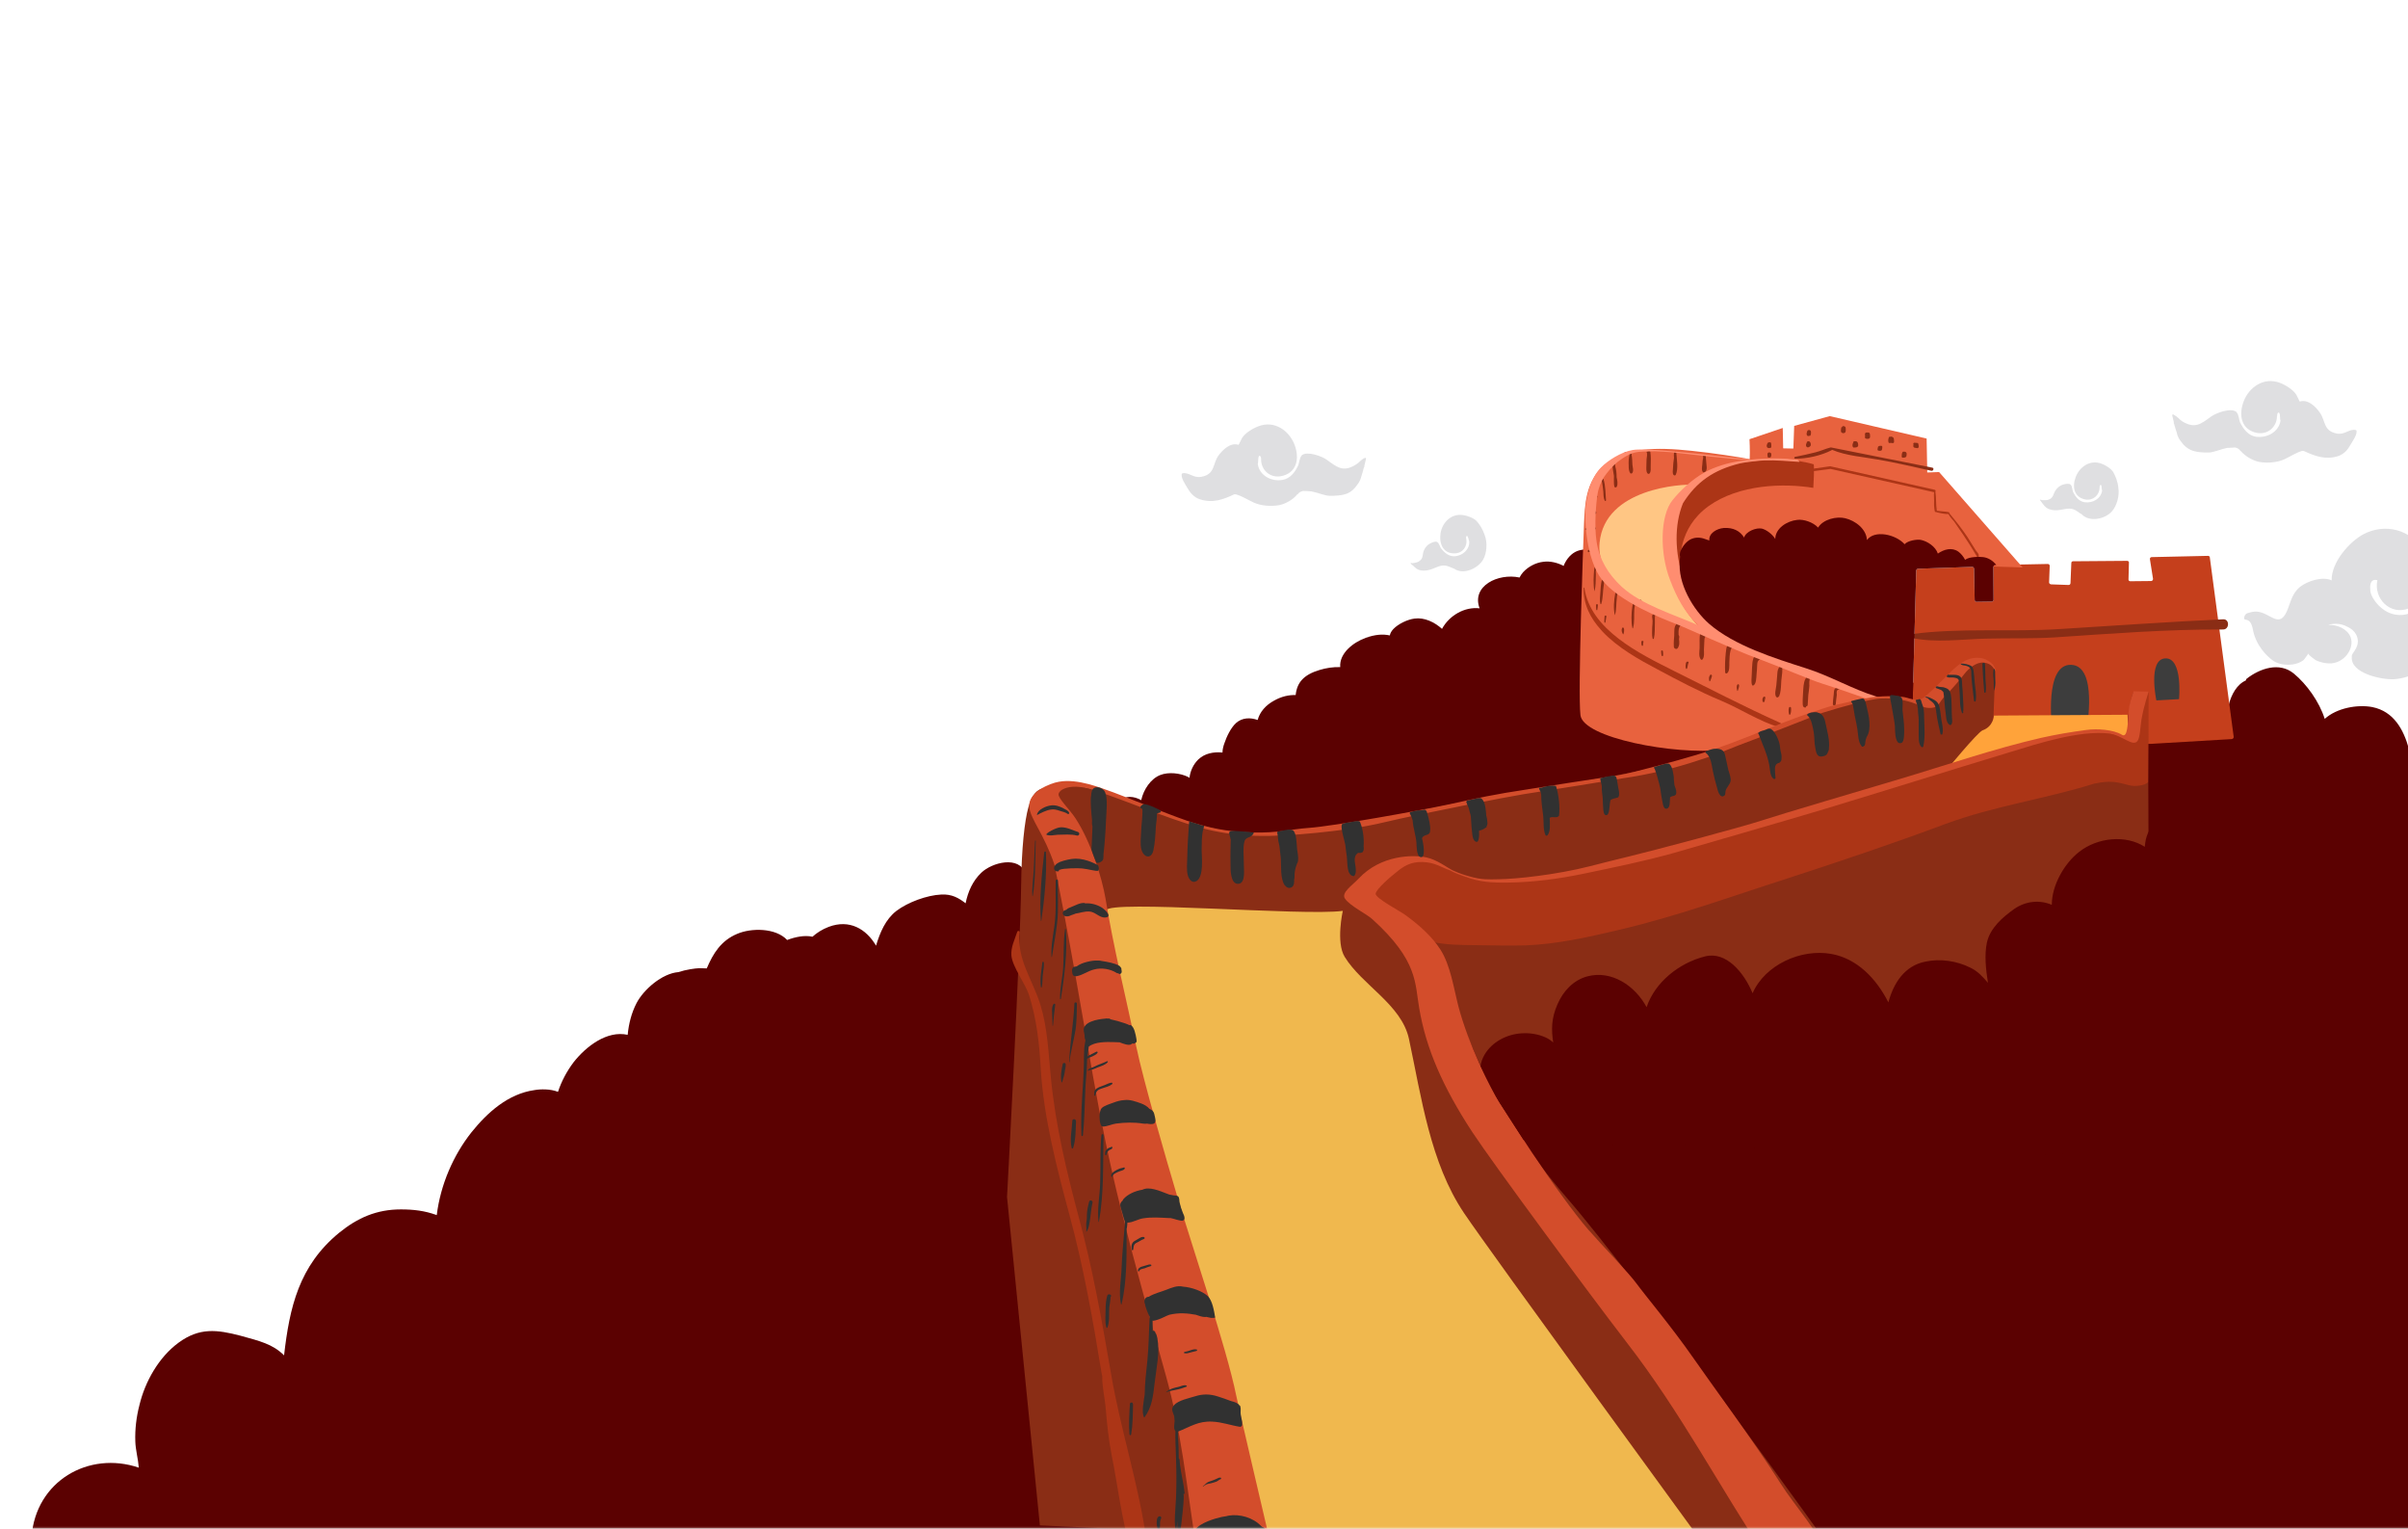 <svg width="1440" height="914" viewBox="0 0 1440 914" fill="none" xmlns="http://www.w3.org/2000/svg">
<mask id="mask0_3_9195" style="mask-type:luminance" maskUnits="userSpaceOnUse" x="-167" y="0" width="1653" height="914">
<path d="M1443.96 913.766H-124.78C-147.648 913.766 -166.195 895.543 -166.195 873.058V41.048C-166.195 18.563 -147.648 0.34 -124.78 0.34H1443.96C1466.82 0.34 1485.37 18.563 1485.37 41.048V873.058C1485.37 895.543 1466.82 913.766 1443.96 913.766Z" fill="white"/>
</mask>
<g mask="url(#mask0_3_9195)">
<path d="M816.809 274.508C817.058 274.135 816.809 273.513 816.312 273.762C816.229 273.762 816.146 273.803 816.063 273.886C815.897 273.886 815.731 273.927 815.566 274.01C813.825 275.005 812.582 276.746 810.841 277.74C803.132 282.589 799.527 279.232 793.434 274.881C790.575 272.767 781.747 269.534 778.514 272.145C778.431 272.228 778.39 272.27 778.39 272.27C778.39 272.353 778.39 272.394 778.39 272.394C777.022 273.762 777.022 276.994 776.152 278.611C774.287 282.465 771.427 286.195 766.827 286.941C759.864 288.06 753.026 283.957 752.156 277.367C752.404 276.746 752.28 276.124 752.404 275.378C752.404 275.005 752.404 272.643 753.15 272.518C754.021 272.394 754.145 274.01 754.145 274.383C754.145 274.549 754.145 274.715 754.145 274.881C754.269 281.097 759.491 285.822 765.957 284.703C775.53 282.962 777.271 274.135 774.163 265.929C770.93 257.35 761.978 251.133 752.529 254.863C749.172 256.106 744.571 258.842 742.706 261.95C742.085 263.069 741.463 264.312 740.841 265.68C740.759 265.763 740.676 265.846 740.593 265.929C735.744 264.437 731.268 268.788 728.532 272.518C725.051 277.616 726.667 283.584 718.337 285.076C713.612 285.946 711.001 282.216 707.147 282.962C706.774 283.087 706.65 283.335 706.65 283.584C706.401 286.195 708.639 289.179 709.882 291.417C711.747 294.65 713.985 297.385 717.591 298.504C725.175 300.991 731.516 298.628 738.106 295.52C738.355 295.52 738.645 295.52 738.976 295.52C742.955 296.639 745.815 298.628 749.545 300.369C754.145 302.483 760.113 302.856 765.086 301.985C768.568 301.239 773.168 298.877 775.779 295.52C775.862 295.603 775.945 295.603 776.028 295.52C776.774 294.401 777.893 293.779 779.26 293.531C780.918 293.531 782.576 293.614 784.234 293.779C788.088 294.525 792.191 296.266 794.678 296.39C798.159 296.515 802.884 296.266 805.992 294.898C808.354 293.779 810.095 292.039 811.463 290.049C812.83 288.433 813.701 286.568 814.198 284.454C814.695 282.962 815.193 281.222 815.566 279.605C815.939 279.232 815.939 278.735 815.939 278.238C816.187 276.994 816.477 275.792 816.809 274.632C816.809 274.632 816.809 274.591 816.809 274.508Z" fill="#DFDFE1"/>
<path d="M1299.1 248.771C1299.34 249.931 1299.64 251.133 1299.97 252.376C1299.84 252.874 1299.97 253.247 1300.22 253.744C1300.71 255.36 1301.09 256.977 1301.71 258.593C1302.08 260.707 1303.07 262.572 1304.44 264.188C1305.81 266.177 1307.55 267.794 1309.91 268.913C1313.02 270.405 1317.75 270.653 1321.1 270.529C1323.71 270.405 1327.82 268.664 1331.67 267.794C1333.33 267.711 1334.99 267.628 1336.64 267.545C1338.01 267.794 1339.01 268.415 1339.88 269.659C1339.88 269.659 1339.92 269.659 1340 269.659C1342.74 272.891 1347.34 275.378 1350.82 276.124C1355.67 276.994 1361.76 276.621 1366.24 274.508C1369.97 272.767 1372.95 270.653 1376.8 269.534C1377.14 269.534 1377.47 269.576 1377.8 269.659C1384.26 272.643 1390.73 275.129 1398.31 272.643C1401.92 271.399 1404.16 268.664 1405.9 265.431C1407.14 263.193 1409.38 260.334 1409.26 257.723C1409.26 257.474 1409.01 257.101 1408.76 257.101C1404.9 256.231 1402.17 260.085 1397.57 259.215C1389.24 257.723 1390.85 251.63 1387.25 246.657C1384.64 242.927 1380.16 238.575 1375.31 240.067C1375.23 239.984 1375.15 239.902 1375.06 239.819C1374.44 238.451 1373.82 237.083 1373.2 235.964C1371.33 232.98 1366.73 230.121 1363.38 228.877C1353.93 225.272 1344.98 231.364 1341.74 239.943C1338.51 248.273 1340.37 257.101 1349.82 258.842C1356.29 259.961 1361.51 255.112 1361.64 249.019C1361.72 248.854 1361.76 248.688 1361.76 248.522C1361.76 248.025 1361.88 246.533 1362.75 246.657C1363.38 246.781 1363.5 249.019 1363.5 249.517C1363.5 250.263 1363.5 250.884 1363.75 251.506C1362.75 258.096 1355.92 262.074 1348.95 261.08C1344.48 260.334 1341.62 256.604 1339.63 252.625C1338.88 251.009 1338.88 247.9 1337.52 246.533C1337.52 246.45 1337.52 246.408 1337.52 246.408C1337.43 246.325 1337.39 246.284 1337.39 246.284C1334.03 243.549 1325.33 246.906 1322.47 248.895C1316.25 253.371 1312.77 256.604 1304.94 251.879C1303.32 250.76 1302.08 249.019 1300.22 248.149C1300.13 247.983 1300.01 247.9 1299.84 247.9C1299.76 247.9 1299.68 247.859 1299.59 247.776C1299.1 247.652 1298.85 248.149 1299.1 248.522C1299.1 248.605 1299.1 248.688 1299.1 248.771Z" fill="#DFDFE1"/>
<path d="M1220.02 299.126C1220.19 299.374 1220.39 299.623 1220.64 299.872C1220.64 300.037 1220.73 300.162 1220.89 300.245C1222.13 301.861 1222.88 303.353 1225.24 304.348C1227.36 305.218 1229.72 305.218 1231.96 304.845C1236.06 304.223 1238.67 303.104 1242.4 305.84C1243.15 306.461 1244.02 306.959 1244.89 307.456C1249.49 312.429 1259.06 310.316 1263.04 305.591C1265.78 302.483 1267.64 296.39 1266.77 291.541C1266.52 288.309 1265.15 284.703 1263.79 282.341C1262.42 280.103 1259.19 278.113 1256.82 277.243C1249.98 274.632 1243.64 278.984 1241.28 285.2C1239.04 291.044 1240.29 297.385 1247.13 298.628C1251.73 299.374 1255.46 296.017 1255.58 291.541C1255.58 291.458 1255.58 291.376 1255.58 291.293C1255.58 290.92 1255.7 289.801 1256.33 289.925C1256.82 290.049 1256.82 291.666 1256.82 292.039C1256.95 292.536 1256.95 292.909 1257.07 293.406C1256.33 298.131 1251.48 300.991 1246.5 300.245C1243.27 299.747 1241.16 297.012 1239.79 294.277C1239.17 293.033 1239.29 290.547 1238.17 289.676C1237.3 288.93 1235.31 289.303 1234.32 289.552C1231.58 290.174 1229.59 292.163 1228.48 294.525C1227.73 296.266 1227.6 297.385 1225.86 298.38C1224.25 299.25 1222.88 299.001 1221.26 299.001C1221.18 299.001 1221.1 299.001 1221.02 299.001C1220.77 298.877 1220.77 298.753 1220.27 298.753C1220.02 298.628 1219.77 298.877 1220.02 299.126Z" fill="#DFDFE1"/>
<path d="M843.665 337.047C843.913 337.213 844.162 337.42 844.411 337.669C844.411 337.835 844.535 337.918 844.784 337.918C846.276 339.285 847.27 340.653 849.881 341.026C852.119 341.399 854.357 340.902 856.471 340.156C860.45 338.664 862.688 337.047 866.915 338.912C867.785 339.285 868.78 339.658 869.65 340.031C875.245 343.886 884.073 339.783 887.057 334.312C889.046 330.706 889.668 324.365 887.803 319.765C886.808 316.657 884.819 313.424 882.954 311.435C881.089 309.57 877.483 308.326 874.997 307.953C867.785 306.834 862.439 312.429 861.444 318.895C860.574 325.236 863.061 331.079 870.023 330.831C874.748 330.706 877.608 326.603 876.862 322.252C876.862 322.169 876.82 322.044 876.737 321.879C876.737 321.506 876.613 320.511 877.235 320.387C877.732 320.387 878.105 322.003 878.229 322.376C878.354 322.749 878.354 323.246 878.602 323.619C878.975 328.344 874.748 332.323 869.775 332.571C866.542 332.696 863.931 330.582 861.942 328.095C861.071 327.101 860.698 324.614 859.331 323.992C858.336 323.495 856.595 324.241 855.601 324.738C853.114 325.857 851.498 328.22 851 330.831C850.627 332.696 850.752 333.815 849.135 335.182C847.892 336.301 846.4 336.426 844.784 336.674C844.701 336.674 844.659 336.716 844.659 336.799C844.286 336.674 844.411 336.55 843.789 336.55C843.54 336.674 843.416 336.923 843.665 337.047Z" fill="#DFDFE1"/>
<path d="M1506.48 376.461C1505.86 375.964 1504.99 375.964 1504.37 376.337C1503.87 376.088 1503.13 376.088 1502.51 376.461C1493.55 381.31 1489.08 369.001 1483.48 364.774C1478.76 361.292 1472.04 360.173 1466.57 362.784C1457.75 366.763 1461.48 376.585 1468.81 378.699C1469.31 378.823 1467.07 380.688 1466.45 380.688C1464.46 380.688 1461.85 378.202 1460.73 376.71C1457.25 372.731 1456.63 367.633 1459.24 363.157C1460.36 361.044 1463.09 359.676 1466.08 356.941C1468.81 354.454 1456.13 345.875 1456.01 346.124C1453.52 357.189 1445.19 369.871 1432.13 367.385C1423.18 365.768 1417.21 356.195 1417.46 352.713C1416.97 347.864 1418.71 345.999 1421.69 346.87C1419.33 357.687 1429.27 368.255 1440.71 363.655C1454.39 358.184 1456.5 340.529 1449.29 328.966C1441.33 316.408 1426.17 312.678 1413.36 319.392C1405.15 323.744 1394.09 336.053 1394.34 346.994C1388.99 344.383 1379.91 347.367 1375.44 350.848C1370.84 354.703 1370.09 359.054 1368.1 364.152C1363.87 375.093 1359.4 368.628 1352.56 366.266C1349.2 365.147 1347.09 365.644 1343.86 366.639C1342.74 367.012 1341.87 368.628 1341.99 369.747C1342.24 371.488 1345.72 368.628 1347.21 376.212C1348.95 385.786 1355.54 392.251 1359.15 394.862C1364 398.344 1372.83 398.344 1377.55 394.614C1378.17 394.116 1379.67 391.63 1380.41 390.759C1380.41 391.754 1385.14 394.862 1384.89 394.738C1387.37 395.857 1389.86 396.479 1392.47 396.603C1401.67 397.1 1408.26 387.651 1405.65 380.813C1403.54 375.839 1397.57 373.353 1392.22 373.601C1395.46 372.607 1399.06 372.731 1402.17 373.974C1405.4 375.342 1407.89 376.834 1409.38 380.191C1411.12 384.543 1409.13 387.651 1406.77 391.008C1406.4 391.63 1406.27 392.251 1406.4 392.749C1405.53 402.571 1424.42 406.55 1431.88 406.052C1442.83 405.182 1450.66 399.587 1456.88 391.008C1456.5 391.381 1462.47 395.981 1462.97 396.23C1472.29 402.322 1486.59 401.203 1491.44 389.889C1492.02 389.972 1492.6 390.055 1493.18 390.138C1496.04 390.386 1498.78 390.262 1501.64 389.392C1505.86 387.9 1510.59 380.44 1506.48 376.461Z" fill="#DFDFE1"/>
<path d="M1727.49 884.889C1727.49 853.799 1727.09 822.187 1724.09 791.098C1721.09 760.269 1717.82 729.049 1718.08 697.96C1718.08 692.735 1721.09 627.029 1722 615.664C1722.65 614.88 1722.91 613.574 1722.52 612.398V611.484C1722.65 610.178 1721.87 609.394 1721.09 609.002C1715.34 596.723 1709.33 583.138 1698.75 574.255C1693 569.422 1685.82 567.07 1678.63 565.503C1666.61 563.021 1659.95 556.62 1651.33 548.26C1639.31 536.503 1628.73 530.103 1611.88 529.711C1588.76 529.188 1568.38 528.796 1549.05 514.427C1548.7 514.253 1548.39 514.079 1548.13 513.905C1545.52 511.292 1542.52 509.202 1539.25 507.373C1529.85 500.842 1520.7 495.617 1509.21 492.612C1507.77 491.045 1507.25 489.085 1506.33 485.689C1502.02 470.928 1490.27 451.595 1475.9 444.672C1469.36 441.667 1461 441.537 1453.95 442.19C1447.81 442.712 1444.41 444.411 1440.5 447.546C1437.36 436.312 1431.61 425.339 1418.68 422.726C1409.8 421.028 1397.39 423.249 1390.2 429.78C1386.94 419.461 1379.36 409.01 1371.79 402.74C1363.16 395.556 1351.41 399.605 1343.57 405.745C1343.18 406.006 1343.05 406.398 1343.05 406.79C1337.69 409.141 1334.43 415.15 1332.86 421.159C1332.6 422.291 1332.38 423.379 1332.21 424.424C1330.38 423.379 1328.42 422.465 1326.33 421.681C1311.83 415.803 1293.02 414.758 1277.73 416.717C1265.72 418.285 1257.09 422.334 1245.73 415.672C1237.5 410.97 1229.79 405.614 1221.3 401.303C1206.41 393.466 1195.7 390.853 1179.24 396.339C1160.04 402.74 1144.49 413.452 1123.98 406.528C1108.18 401.173 1097.86 393.596 1080.75 393.204C1065.85 392.682 1052.01 394.119 1037.64 397.123C1037.64 396.426 1037.6 395.73 1037.51 395.033C1034.24 373.61 1029.93 351.665 1024.97 330.111C1025.62 329.85 1026.4 329.327 1026.8 328.413C1027.23 327.542 1027.67 326.671 1028.1 325.8C1028.63 324.625 1028.1 323.318 1027.45 322.273C1025.75 319.922 1023.79 317.701 1021.44 316.003C1020.92 313.913 1020.4 311.562 1019.87 309.472C1019.74 308.296 1018.7 307.904 1017.91 308.165C1017 308.165 1016.22 308.949 1016.48 309.994C1016.61 311.17 1016.74 312.215 1016.87 313.391C1015.74 312.868 1014.6 312.476 1013.47 312.215C1009.82 307.251 1002.89 305.161 996.752 304.9C988.523 304.508 983.82 308.296 980.293 314.305C973.239 308.949 963.312 306.728 955.996 312.737C951.163 316.656 951.947 322.143 954.037 327.237C953.602 327.76 953.21 328.326 952.861 328.935C950.118 328.282 947.375 328.282 944.762 328.935C940.844 329.85 937.839 332.854 936.01 336.25C935.618 337.034 935.227 337.687 935.096 338.34C931.308 336.381 927.128 335.336 922.948 335.859C918.375 336.381 913.934 338.732 910.799 342.129C909.885 343.174 909.232 344.219 908.709 345.264C895.777 342.521 879.84 350.358 884.804 363.682C875.791 362.637 866.647 367.993 862.336 375.961C857.633 371.781 851.755 369.038 845.877 369.822C841.697 370.344 836.21 372.957 833.206 376.092C832.03 377.398 831.377 378.574 831.116 379.88C826.805 378.966 822.233 379.358 816.747 381.317C809.17 384.06 800.81 390.592 801.463 398.821C797.283 398.691 793.103 399.344 789.184 400.519C779.518 403.393 775.599 408.096 774.815 415.542C770.766 415.411 766.455 416.325 762.014 418.807C756.919 421.551 753.392 425.6 752.086 430.433C747.645 428.866 742.811 428.996 739.154 432.262C736.019 435.136 733.537 440.361 732.23 444.28C731.577 445.978 731.055 448.068 731.055 449.897C725.699 449.374 720.474 450.419 716.686 453.946C713.812 456.69 711.722 460.87 711.33 465.05C711.069 464.876 710.807 464.701 710.546 464.527C705.844 462.176 698.79 461.392 693.826 463.352C688.209 465.572 683.898 471.842 682.461 478.374C680.371 477.198 678.02 476.414 675.538 476.414C671.227 476.414 668.353 479.811 666.394 483.338C665.479 485.166 664.696 487.126 664.304 489.085C655.029 485.036 644.318 485.297 636.48 492.743C626.683 501.887 631.647 514.297 641.052 521.22C641.139 521.22 641.183 521.263 641.183 521.351C645.101 526.706 650.98 529.972 657.38 530.103C659.732 532.323 662.606 534.283 665.479 535.85C657.38 536.895 649.281 538.985 642.75 543.949C637.002 548.26 632.692 554.791 626.552 558.71C622.764 561.061 618.192 562.368 613.62 562.89C614.665 556.359 615.449 549.827 615.449 543.427C615.449 538.332 615.449 533.107 613.62 529.319C613.359 527.664 612.967 526.053 612.444 524.486C613.228 523.963 613.62 523.179 613.359 522.265C609.44 511.292 593.242 515.603 586.841 521.742C581.747 526.576 578.873 532.976 577.436 540.03C573.387 536.895 569.206 534.413 562.806 534.805C554.315 535.197 542.95 539.377 536.027 544.602C529.495 549.697 526.23 557.535 523.879 565.372C518 555.314 507.942 549.436 495.532 554.138C491.744 555.575 488.478 557.665 485.866 560.016C481.163 558.971 475.546 560.147 470.713 561.976C463.92 554.661 449.29 554.661 440.799 558.318C431.133 562.368 426.43 570.075 422.642 578.957C421.161 578.87 419.681 578.827 418.2 578.827C415.457 578.958 410.493 579.611 405.66 581.178C395.994 581.962 384.89 591.498 380.579 599.858C377.706 605.475 376.007 611.876 375.354 618.668C363.075 615.925 350.535 625.461 342.959 635.128C339.04 640.353 335.774 646.362 333.684 652.762C329.112 650.934 323.234 651.064 319.576 651.717C303.901 653.938 291.491 665.041 281.955 676.929C270.982 690.775 263.406 708.41 261.185 726.437C261.098 726.437 260.968 726.393 260.793 726.306C253.87 723.824 247.208 723.04 239.762 723.04C225.263 723.04 213.898 728.004 202.795 737.018C178.759 756.742 173.142 781.692 169.876 810.3C163.084 803.507 155.115 801.678 143.751 798.543C129.773 794.886 119.193 793.579 106.783 802.723C95.026 811.345 86.797 825.845 83.4 839.952C81.572 847.006 80.657 854.452 80.918 861.767C81.049 866.731 82.617 872.218 83.009 877.443C53.095 867.254 21.352 885.411 18.87 918.852C16.78 948.766 42.514 950.333 67.986 945.761C68.422 946.197 68.944 946.589 69.554 946.937C71.775 948.113 73.995 946.545 74.518 944.455C77.217 943.932 79.874 943.323 82.486 942.626H1723.57V941.712C1728.01 940.406 1728.53 937.401 1729.05 932.437C1730.49 917.023 1727.62 900.433 1727.49 884.889Z" fill="#5B0101"/>
<path d="M1286.17 444.72L1334.66 441.86C1335.28 441.736 1335.78 441.239 1335.78 440.617L1321.48 333.193C1321.48 332.696 1320.98 332.323 1320.36 332.323L1286.66 333.069C1286.04 333.069 1285.55 333.69 1285.67 334.312L1287.53 346.124C1287.53 346.745 1287.04 347.367 1286.42 347.367L1273.86 347.491C1273.36 347.491 1272.74 346.994 1272.86 346.372L1273.11 336.426C1273.24 335.928 1272.74 335.307 1272.12 335.307L1239.67 335.555C1239.17 335.555 1238.67 335.928 1238.67 336.55L1238.17 348.61C1238.17 349.232 1237.68 349.729 1237.06 349.729L1226.49 349.356C1225.87 349.232 1225.37 348.735 1225.37 348.237L1225.74 338.291C1225.74 337.669 1225.24 337.172 1224.62 337.172L1193.17 337.793C1192.54 337.793 1192.05 338.291 1192.05 338.912L1192.17 358.557C1192.17 359.179 1191.67 359.676 1191.05 359.676L1181.85 359.8C1181.35 359.8 1180.86 359.303 1180.86 358.681L1180.48 340.031C1180.48 339.41 1179.99 338.912 1179.36 338.912L1146.91 340.031C1146.42 340.156 1145.92 340.529 1145.92 341.15L1143.81 418.734L1142.94 444.098C1142.81 444.72 1143.31 445.217 1143.93 445.217L1286.17 444.72Z" fill="#C53F1C"/>
<path d="M1238.55 397.473C1222.38 396.852 1227.11 434.898 1227.11 434.898L1247.87 435.644C1247.87 435.644 1254.71 397.971 1238.55 397.473Z" fill="#3D3D3D"/>
<path d="M1294.87 393.619C1284.3 394.116 1289.52 418.734 1289.52 418.734L1303.08 417.988C1303.08 417.988 1305.44 393.122 1294.87 393.619Z" fill="#3D3D3D"/>
<path d="M1329.56 370.244C1296.74 371.736 1264.16 374.099 1231.46 376.088C1202.37 377.953 1172.28 375.218 1143.43 379.072C1142.19 379.321 1142.19 381.31 1143.31 381.434C1157.86 384.418 1172.65 382.18 1187.32 381.807C1201.12 381.434 1214.92 381.932 1228.73 381.061C1262.3 378.823 1295.62 376.212 1329.31 376.337C1333.29 376.461 1333.41 370.12 1329.56 370.244Z" fill="#8A2D15"/>
<path d="M1125.16 416.621C1114.96 413.637 1030.41 376.71 1022.21 370.12C1016.24 365.271 1004.31 343.886 1004.68 333.69C1014.38 334.063 1081.27 334.809 1081.27 334.809L1209.58 339.285L1159.6 282.216L1152.51 282.465L1152.14 262.199L1094.2 248.771L1072.94 254.614L1072.44 268.167L1066.35 268.042L1066.1 255.858L1046.21 262.572C1046.21 262.572 1046.58 269.41 1046.33 274.508C1039.99 273.264 1024.07 270.778 1011.77 269.534C989.758 267.172 971.978 267.669 959.918 277.616C947.982 287.563 947.733 302.234 947.236 313.424C946.739 326.728 943.506 414.01 945.122 427.562C946.739 441.239 1001.45 451.434 1029.92 448.326C1034.27 446.709 1126.03 416.496 1126.03 416.496" fill="#E8623E"/>
<path d="M1013.13 289.801C1005.67 289.303 959.67 291.79 956.561 324.49C953.204 359.552 1018.6 377.207 1018.6 377.207C1018.6 377.207 997.467 359.8 997.218 328.841C996.97 299.499 1004.8 296.639 1013.13 289.801Z" fill="#FFC684"/>
<path d="M1155.62 279.605C1135.48 275.502 1115.34 271.648 1095.19 267.545C1095.03 267.462 1094.9 267.462 1094.82 267.545C1094.74 267.545 1094.65 267.545 1094.57 267.545C1091.59 268.291 1088.73 269.659 1085.74 270.405C1081.64 271.399 1077.54 272.394 1073.44 273.14C1072.81 273.264 1072.81 274.259 1073.56 274.259C1080.52 274.259 1089.1 272.394 1095.32 269.161C1095.44 269.037 1095.44 268.913 1095.57 268.913C1104.02 272.518 1114.22 273.14 1123.04 274.756C1133.86 276.621 1144.31 279.108 1155 281.47C1156.12 281.719 1156.74 279.854 1155.62 279.605Z" fill="#8A2D15"/>
<path d="M1081.76 257.101C1081.39 257.101 1081.14 257.225 1080.89 257.474C1080.89 257.598 1080.77 257.474 1080.77 257.598C1080.77 257.598 1080.77 257.64 1080.77 257.723C1080.69 257.806 1080.64 257.93 1080.64 258.096C1080.4 258.842 1080.15 259.712 1080.64 260.334C1080.81 260.582 1081.06 260.707 1081.39 260.707C1081.64 260.582 1081.76 260.582 1082.14 260.582C1082.51 260.582 1082.76 260.334 1082.88 259.836C1083.01 258.842 1083.38 257.101 1081.76 257.101Z" fill="#8A2D15"/>
<path d="M1081.39 263.815C1080.65 263.815 1080.4 264.312 1080.4 264.81C1079.9 265.556 1079.77 266.675 1080.4 267.172C1081.14 267.918 1082.63 267.048 1082.88 266.177C1083.01 265.183 1082.51 263.691 1081.39 263.815Z" fill="#8A2D15"/>
<path d="M1059.14 264.934C1059.14 264.685 1058.76 264.437 1058.51 264.437C1057.4 264.312 1057.02 264.685 1056.77 265.431C1056.52 265.929 1056.4 266.675 1056.65 267.172C1056.9 268.042 1058.02 267.918 1058.64 267.794C1059.01 267.794 1059.26 267.421 1059.26 267.172C1059.26 266.426 1059.26 265.68 1059.14 264.934Z" fill="#8A2D15"/>
<path d="M1059.14 271.026C1058.89 270.653 1058.02 270.28 1057.64 270.529C1056.77 270.778 1056.9 271.772 1057.02 272.518C1057.02 272.684 1057.02 272.809 1057.02 272.891C1057.02 273.14 1057.15 273.389 1057.39 273.513C1058.02 273.637 1058.64 273.637 1059.01 273.14C1059.26 272.643 1059.38 271.524 1059.14 271.026Z" fill="#8A2D15"/>
<path d="M1103.77 256.231C1103.77 255.236 1103.27 254.739 1102.28 254.739C1101.91 254.739 1101.66 254.987 1101.53 255.36C1101.28 255.36 1101.04 255.485 1101.04 255.858C1101.04 256.604 1100.54 257.971 1101.28 258.593C1101.78 259.09 1102.9 259.09 1103.4 258.593C1103.9 257.971 1103.77 256.852 1103.77 256.231Z" fill="#8A2D15"/>
<path d="M1108.74 263.815C1108.5 263.815 1108.25 264.188 1108.25 264.437C1108.25 264.437 1108.25 264.478 1108.25 264.561C1107.75 265.431 1107.63 266.55 1108 267.172C1108.12 267.421 1108.37 267.669 1108.62 267.545C1109.86 267.545 1111.23 267.545 1111.23 266.053C1111.11 264.188 1110.49 263.566 1108.74 263.815Z" fill="#8A2D15"/>
<path d="M1118.07 259.09C1117.7 258.469 1117.32 258.593 1116.83 258.593C1115.21 258.344 1115.09 259.339 1115.33 260.707C1115.21 261.204 1115.09 261.826 1115.58 262.074C1115.96 262.447 1117.2 262.447 1117.7 262.199C1118.19 261.95 1118.32 261.577 1118.32 260.955C1118.32 260.458 1118.32 259.588 1118.07 259.09Z" fill="#8A2D15"/>
<path d="M1125.16 266.55C1124.41 266.426 1123.79 266.55 1123.54 266.799C1123.42 266.799 1123.17 266.799 1123.17 266.923C1122.92 267.545 1122.79 268.167 1122.79 268.788C1122.67 268.913 1122.92 269.161 1123.04 269.286C1123.54 269.534 1124.53 269.659 1125.16 269.286C1125.65 268.788 1125.53 267.794 1125.65 267.172C1125.65 266.923 1125.41 266.55 1125.16 266.55Z" fill="#8A2D15"/>
<path d="M1132.62 263.193C1132.49 262.82 1132.62 262.199 1132.37 261.826C1132.12 261.328 1131 260.831 1130.5 261.08C1130.38 261.08 1130.38 261.08 1130.25 261.204C1130.25 260.955 1130.01 260.955 1129.88 261.08C1129.14 261.826 1129.01 263.566 1129.38 264.561C1129.63 264.934 1130.01 264.934 1130.38 264.81C1131.12 264.561 1132.12 265.431 1132.62 264.437C1132.74 263.939 1132.62 263.566 1132.62 263.193Z" fill="#8A2D15"/>
<path d="M1138.09 270.032C1137.96 270.032 1137.96 270.156 1137.84 270.156C1137.76 270.239 1137.71 270.28 1137.71 270.28C1137.71 270.363 1137.71 270.405 1137.71 270.405C1137.22 271.026 1137.22 272.145 1137.22 273.016C1137.22 273.264 1137.47 273.637 1137.84 273.637C1139.7 273.637 1140.2 273.264 1140.2 271.399C1140.2 270.156 1139.21 269.907 1138.09 270.032Z" fill="#8A2D15"/>
<path d="M1147.16 265.307C1147.04 264.934 1146.79 264.81 1146.54 264.81C1145.96 264.727 1145.38 264.685 1144.8 264.685C1144.3 264.685 1144.05 265.183 1144.18 265.68C1144.26 265.68 1144.3 265.721 1144.3 265.804C1144.18 266.177 1144.05 266.799 1144.3 267.172C1144.68 267.918 1145.67 267.669 1146.42 267.918C1146.91 268.042 1147.29 267.669 1147.41 267.172C1147.41 266.55 1147.29 265.804 1147.16 265.307Z" fill="#8A2D15"/>
<path d="M1181.48 328.966C1179.74 326.355 1178.25 323.619 1176.51 321.008C1173.15 316.035 1169.54 311.435 1165.69 306.834C1165.81 306.586 1165.69 306.337 1165.44 306.213C1163.08 305.715 1160.59 305.715 1158.23 305.342C1157.61 301.488 1157.98 297.634 1157.36 293.904C1157.36 293.779 1157.48 293.779 1157.48 293.655C1157.61 293.282 1157.36 292.909 1156.86 292.785L1094.94 278.859C1094.86 278.777 1094.74 278.735 1094.57 278.735L1085 280.103C1084.5 280.227 1084.25 280.6 1084.25 280.973C1084.38 281.47 1084.75 281.719 1085.12 281.595L1094.69 280.351L1156.61 294.277C1156.36 295.893 1156.61 297.758 1156.61 299.374C1156.49 301.488 1156.61 303.602 1156.99 305.591C1157.11 306.088 1157.48 306.213 1157.73 306.088C1158.85 306.586 1160.09 306.586 1161.34 306.959C1162.46 307.207 1163.95 307.332 1165.19 307.332C1165.94 308.948 1167.8 310.813 1168.67 311.932C1170.5 314.585 1172.32 317.237 1174.14 319.889C1177 324.117 1179.74 328.468 1182.35 332.944C1182.6 333.317 1183.1 333.193 1183.22 332.944C1183.84 331.328 1182.23 330.085 1181.48 328.966Z" fill="#AC3516"/>
<path d="M1006.17 372.482C1006.17 372.234 1006.05 372.026 1005.8 371.861C1004.68 371.488 1003.31 372.109 1002.44 372.731C1002.19 372.855 1002.19 373.228 1002.44 373.228C1000.95 374.969 1001.32 377.083 1001.2 380.067C1001.07 381.932 1000.82 384.045 1000.95 386.035C1000.95 386.656 1000.95 387.402 1001.69 387.775C1003.31 388.646 1003.93 386.408 1004.18 385.289C1004.31 384.418 1004.18 383.175 1004.06 381.932C1004.31 381.061 1004.31 380.191 1003.81 379.569C1003.68 376.834 1003.81 374.223 1005.92 373.228C1006.05 373.104 1006.17 372.98 1006.17 372.855C1006.17 372.69 1006.17 372.565 1006.17 372.482Z" fill="#8A2D15"/>
<path d="M1008.78 395.608C1008.04 396.106 1008.16 396.603 1008.04 397.473C1007.91 398.219 1007.91 398.841 1008.16 399.587C1008.28 400.084 1008.78 399.96 1008.91 399.587C1009.28 398.468 1009.28 397.225 1009.78 396.23C1010.02 395.608 1009.15 395.36 1008.78 395.608Z" fill="#8A2D15"/>
<path d="M1023.45 403.441C1023.2 403.193 1022.71 403.317 1022.58 403.69C1021.84 404.56 1021.84 406.052 1022.21 407.171C1022.33 407.42 1022.58 407.296 1022.71 407.171C1023.08 406.301 1023.45 405.306 1023.7 404.436C1023.82 403.939 1023.82 403.69 1023.45 403.441Z" fill="#8A2D15"/>
<path d="M1039.86 409.285C1039.62 408.912 1039.24 409.036 1038.99 409.285C1038.25 410.28 1038.62 411.772 1038.87 412.891C1038.87 413.139 1039.24 413.139 1039.24 412.891C1039.49 411.772 1040.36 410.404 1039.86 409.285Z" fill="#8A2D15"/>
<path d="M1055.65 416.869C1055.53 416.496 1055.16 416.372 1054.91 416.496C1053.91 416.994 1053.79 418.237 1054.04 419.356C1054.16 419.978 1055.28 419.853 1055.28 419.232C1055.28 418.361 1055.78 417.74 1055.65 416.869Z" fill="#8A2D15"/>
<path d="M1071.07 423.21C1070.95 422.464 1069.95 422.464 1069.83 423.086C1069.45 424.329 1069.58 425.697 1069.83 426.94C1069.95 427.438 1070.57 427.438 1070.7 426.94C1071.07 425.821 1071.2 424.454 1071.07 423.21Z" fill="#8A2D15"/>
<path d="M1084.87 404.56C1084.79 404.477 1084.75 404.353 1084.75 404.187C1084.62 403.939 1084.38 403.69 1084.13 403.69C1083.88 403.69 1083.59 403.731 1083.26 403.814C1083.17 403.649 1083.05 403.607 1082.88 403.69C1081.89 403.814 1081.27 404.187 1080.77 404.685C1078.9 405.679 1078.53 409.782 1078.41 411.399C1078.28 414.507 1077.91 417.74 1078.03 420.848C1078.16 421.843 1078.03 422.589 1079.15 422.962C1079.4 423.086 1079.78 423.086 1079.9 422.837C1080.02 422.713 1080.15 422.464 1080.15 422.216C1080.65 422.216 1081.02 421.967 1081.02 421.345C1081.14 419.356 1081.27 417.367 1081.39 415.377C1081.64 413.637 1081.89 411.772 1082.01 410.031C1082.01 409.161 1081.89 408.29 1082.01 407.296C1082.01 406.964 1082.05 406.633 1082.14 406.301C1082.76 405.928 1083.01 405.555 1083.01 405.306C1083.26 405.306 1083.51 405.306 1084.25 405.306C1084.62 405.306 1085 404.933 1084.87 404.56Z" fill="#8A2D15"/>
<path d="M1100.41 411.15C1099.42 410.155 1097.31 411.274 1096.93 412.393C1096.56 413.637 1096.68 415.129 1096.43 416.372C1096.31 417.864 1096.06 419.356 1096.06 420.848C1095.94 421.967 1097.68 422.091 1097.8 420.972C1097.93 419.107 1098.18 417.367 1098.42 415.502C1098.42 414.88 1098.18 413.512 1098.55 412.891C1098.8 412.393 1099.79 412.02 1100.29 411.896C1100.54 411.772 1100.66 411.399 1100.41 411.15Z" fill="#8A2D15"/>
<path d="M1067.84 398.095C1067.84 397.846 1067.71 397.722 1067.47 397.722C1064.36 397.225 1062.99 399.711 1062.87 402.447C1062.78 403.027 1062.74 403.607 1062.74 404.187C1062.49 406.177 1062.49 408.166 1062.24 409.782C1062.12 411.523 1060.75 415.626 1062.49 416.869C1062.87 417.118 1063.36 416.869 1063.61 416.621C1063.61 416.538 1063.61 416.496 1063.61 416.496C1063.78 416.413 1063.9 416.289 1063.98 416.123C1064.85 414.01 1064.98 411.523 1065.1 409.409C1065.1 406.052 1065.97 402.82 1065.85 399.587C1065.77 399.421 1065.68 399.297 1065.6 399.214C1066.1 398.841 1066.47 398.592 1067.09 398.468C1067.22 398.841 1067.84 398.841 1067.84 398.344C1067.84 398.261 1067.84 398.178 1067.84 398.095Z" fill="#8A2D15"/>
<path d="M1049.81 392.127C1048.44 392.749 1048.2 394.738 1047.95 396.23C1047.7 398.468 1047.7 400.83 1047.57 403.068C1047.57 404.933 1047.08 407.544 1047.7 409.409C1047.82 409.782 1048.2 410.031 1048.57 409.782C1050.31 408.912 1050.31 404.809 1050.43 403.193C1050.56 401.328 1050.81 399.463 1050.81 397.598C1050.93 395.857 1050.93 395.235 1052.55 393.992C1052.92 393.743 1053.54 393.868 1053.79 393.37C1054.91 391.132 1051.05 390.759 1049.81 392.127Z" fill="#8A2D15"/>
<path d="M1036.26 385.413C1036.18 384.999 1035.97 384.791 1035.64 384.791C1034.52 384.543 1033.9 384.916 1033.03 385.537C1032.65 385.662 1032.78 385.91 1033.03 386.035C1032.16 387.029 1032.28 389.267 1032.03 390.262C1031.66 393.868 1031.41 398.344 1031.66 401.949C1031.66 402.447 1032.16 402.82 1032.65 402.571C1034.39 401.701 1034.15 397.846 1034.15 396.23C1034.27 393.868 1034.27 391.132 1034.89 388.894C1035.14 387.9 1036.26 386.532 1036.26 385.413Z" fill="#8A2D15"/>
<path d="M1021.09 377.331C1020.22 376.834 1018.98 377.331 1018.1 377.953C1017.98 377.953 1017.98 377.953 1017.86 377.953C1017.77 377.953 1017.65 377.953 1017.48 377.953C1017.11 377.953 1016.86 378.077 1016.74 378.45C1016.12 381.31 1016.49 384.667 1016.36 387.651C1016.24 389.64 1015.74 392.5 1017.11 394.241C1017.36 394.489 1017.86 394.614 1018.1 394.241C1019.35 392.749 1018.97 390.138 1018.97 388.397C1019.06 386.656 1019.14 384.916 1019.22 383.175C1019.22 382.056 1019.35 381.061 1020.09 380.315C1020.47 379.942 1021.09 379.942 1021.34 379.569C1022.08 378.699 1022.08 377.953 1021.09 377.331Z" fill="#8A2D15"/>
<path d="M994.482 389.516C994.482 388.646 993.238 388.646 993.363 389.392C993.363 390.262 993.487 391.132 993.611 391.878C993.611 391.961 993.611 392.003 993.611 392.003H993.736C993.86 392.251 994.357 392.5 994.482 392.003C994.73 391.132 994.482 390.511 994.482 389.516Z" fill="#8A2D15"/>
<path d="M981.552 383.672C981.552 384.418 981.427 385.164 981.8 385.91C981.925 386.283 982.546 386.159 982.546 385.786C982.546 385.04 982.671 384.418 982.795 383.672C982.919 382.926 981.552 382.926 981.552 383.672Z" fill="#8A2D15"/>
<path d="M971.107 375.591C970.858 375.093 970.112 374.969 969.988 375.591C969.491 376.834 969.864 377.953 970.485 379.072C970.61 379.321 970.734 379.196 970.858 379.072C971.231 378.077 971.356 376.585 971.107 375.591Z" fill="#8A2D15"/>
<path d="M959.543 368.504C959.543 369.747 959.295 370.866 959.419 372.109C959.544 372.358 959.917 372.358 960.041 372.109C960.29 370.866 960.414 369.747 960.663 368.504C960.663 367.882 959.668 367.758 959.543 368.504Z" fill="#8A2D15"/>
<path d="M954.447 361.665C954.447 362.66 954.447 363.655 954.571 364.525C954.696 364.898 955.193 364.898 955.193 364.649C955.442 363.655 955.442 362.66 955.566 361.665C955.566 361.044 954.447 361.044 954.447 361.665Z" fill="#8A2D15"/>
<path d="M992.494 365.644C990.753 365.395 988.391 366.266 988.018 368.131C987.893 369.001 988.266 370.12 988.266 371.115C988.266 372.358 988.142 373.726 988.018 375.093C988.018 377.331 987.769 379.569 988.266 381.683C988.266 382.056 988.888 382.18 989.012 381.807C989.758 378.823 989.51 375.591 989.634 372.482C989.758 371.612 989.385 368.379 989.883 367.758C990.256 367.385 992.121 367.012 992.618 366.887C993.364 366.887 993.115 365.768 992.494 365.644Z" fill="#8A2D15"/>
<path d="M980.682 358.681C979.563 359.427 978.319 358.681 977.2 359.427C976.454 360.049 976.206 362.163 976.081 363.033C975.584 366.763 975.335 371.736 976.206 375.466C976.206 375.715 976.579 375.715 976.579 375.466C977.573 371.861 977.076 368.131 977.325 364.525C977.449 363.157 977.573 360.919 978.941 360.422C979.687 360.049 980.433 360.546 981.303 359.925C982.049 359.427 981.428 358.184 980.682 358.681Z" fill="#8A2D15"/>
<path d="M970.858 352.465C968.496 353.211 966.382 352.216 965.885 354.951C965.139 358.93 964.766 363.779 965.636 367.633C965.636 367.758 965.76 367.758 965.76 367.633C966.755 364.525 966.382 360.919 966.879 357.687C966.879 357.189 966.921 356.692 967.004 356.195C967.252 355.076 967.128 354.827 967.874 354.33C968.744 353.957 970.236 354.081 971.231 353.832C971.977 353.584 971.728 352.216 970.858 352.465Z" fill="#8A2D15"/>
<path d="M963.647 344.88C962.404 344.632 960.414 345.005 959.295 345.378C958.301 345.751 958.052 346.124 957.804 347.243C957.306 349.232 957.182 351.719 957.058 353.832C956.933 356.319 956.436 358.681 957.058 361.044C957.182 361.292 957.431 361.292 957.555 361.044C958.674 357.562 958.425 353.584 959.047 349.978C959.296 348.61 958.923 347.367 960.29 346.87C961.161 346.497 962.528 346.372 963.523 346.124C964.145 345.999 964.269 345.005 963.647 344.88Z" fill="#8A2D15"/>
<path d="M958.301 338.042C956.188 337.793 953.577 337.793 953.328 340.28C952.955 344.383 952.706 349.356 953.452 353.335H953.577C954.323 350.351 954.198 347.243 954.323 344.259C954.447 343.264 954.074 341.523 954.447 340.653C954.944 339.285 957.058 339.285 958.301 339.41C959.172 339.534 959.296 338.166 958.301 338.042Z" fill="#8A2D15"/>
<path d="M955.07 328.593C954.324 328.22 953.329 328.22 952.335 328.344C951.464 328.468 950.345 328.468 949.599 329.09C949.102 329.587 949.724 330.333 950.345 330.085C950.843 329.836 951.589 330.085 952.086 330.085C952.832 329.96 953.329 329.96 954.075 330.085C954.821 330.085 955.319 330.209 955.443 329.339C955.567 329.09 955.319 328.717 955.07 328.593Z" fill="#8A2D15"/>
<path d="M954.198 315.538C953.95 315.165 953.577 315.04 953.204 315.165C951.587 315.413 949.349 314.916 947.982 316.035C947.857 316.159 947.857 316.532 948.106 316.657C948.976 317.278 950.593 317.03 951.712 317.03C952.582 317.03 953.701 317.03 954.198 316.284C954.323 316.159 954.323 315.911 954.198 315.786C954.198 315.703 954.198 315.621 954.198 315.538Z" fill="#8A2D15"/>
<path d="M954.074 305.591C952.955 305.094 949.847 304.596 948.976 305.591C948.728 305.84 948.728 306.213 949.101 306.337C950.468 306.959 952.085 306.71 953.452 307.332C954.571 307.705 955.069 306.088 954.074 305.591Z" fill="#8A2D15"/>
<path d="M950.469 295.769C949.971 295.769 949.723 296.515 950.22 296.763C950.966 297.136 951.588 297.136 952.334 297.136C953.204 297.136 953.826 297.509 954.696 297.509C955.069 297.634 955.318 297.136 955.318 296.888C954.82 294.898 951.836 295.769 950.469 295.769Z" fill="#8A2D15"/>
<path d="M958.923 286.568C958.923 286.319 958.674 286.195 958.55 286.195C957.928 285.698 957.182 285.698 956.56 285.698C956.187 285.822 954.571 286.195 954.322 286.071C954.322 285.988 954.322 285.988 954.322 286.071C954.074 286.568 954.571 286.692 955.068 286.817C955.69 286.817 956.312 286.817 956.809 286.941C957.306 286.941 957.555 287.065 957.804 287.19C958.301 289.303 958.55 291.666 958.798 293.779C958.923 295.644 958.798 297.634 959.669 299.374C959.793 299.623 960.415 299.499 960.415 299.126C960.042 295.023 960.166 290.547 958.923 286.568Z" fill="#8A2D15"/>
<path d="M966.756 285.325C966.756 285.242 966.756 285.2 966.756 285.2C966.756 282.962 966.507 280.6 966.01 279.232C966.01 279.149 966.01 279.067 966.01 278.984C965.886 278.735 966.01 278.238 965.761 278.486C966.134 278.113 965.886 277.367 965.264 277.367C965.181 277.367 965.098 277.367 965.015 277.367C964.767 277.367 964.518 277.492 964.394 277.74C964.269 277.616 964.269 277.492 964.145 277.492C963.15 277.119 962.156 277.367 961.285 276.87C961.202 276.87 961.161 276.87 961.161 276.87C961.037 277.367 961.285 277.616 961.658 277.865C961.907 277.989 962.156 277.989 962.404 278.113C962.902 278.238 963.275 278.362 963.772 278.611C963.896 278.735 964.145 278.735 964.269 278.611V278.486C964.435 280.227 964.684 281.968 965.015 283.708C965.015 283.957 965.057 284.206 965.14 284.454C965.14 284.786 965.14 284.993 965.14 285.076C965.14 287.065 965.015 289.055 965.388 290.92C965.637 291.666 966.507 291.541 966.88 290.92C967.626 289.179 967.129 287.065 966.756 285.325Z" fill="#8A2D15"/>
<path d="M976.204 277.865C976.08 275.875 976.08 273.886 975.707 271.897C975.79 271.731 975.831 271.565 975.831 271.399C975.749 271.399 975.666 271.358 975.583 271.275C975.583 271.192 975.583 271.109 975.583 271.026C975.458 270.653 975.085 270.529 974.712 270.529C974.63 270.529 974.505 270.529 974.339 270.529C974.339 270.529 974.339 270.57 974.339 270.653C973.593 270.529 972.847 270.653 972.226 270.28C971.728 270.032 971.355 270.529 971.604 270.902C972.226 271.524 973.469 271.772 974.464 271.897C973.966 274.01 973.842 276.124 973.966 278.238C973.966 279.73 973.966 281.47 974.837 282.838C975.21 283.211 975.707 283.211 976.08 282.838C977.075 281.595 976.329 279.232 976.204 277.865Z" fill="#8A2D15"/>
<path d="M987.146 278.362C987.27 275.502 987.27 272.767 986.897 270.032C986.649 269.161 985.405 269.286 985.281 270.032C985.198 269.949 985.157 269.866 985.157 269.783H985.032C984.949 269.866 984.867 269.907 984.784 269.907C984.659 270.032 984.659 270.156 984.659 270.28C985.281 271.151 984.784 273.637 984.659 274.508C984.659 275.875 984.535 277.367 984.535 278.735C984.535 280.103 984.286 281.968 985.281 283.087C985.654 283.335 986.151 283.46 986.4 283.087C987.519 281.843 987.022 279.854 987.146 278.362Z" fill="#8A2D15"/>
<path d="M1002.44 270.653C1002.44 269.783 1001.32 269.783 1001.07 270.653C1000.95 271.648 1000.95 272.767 1001.07 273.762C1000.74 275.834 1000.53 277.906 1000.45 279.978C1000.45 281.222 999.952 282.962 1000.82 283.957C1001.2 284.33 1001.82 284.33 1002.07 283.957C1003.81 280.227 1002.69 274.632 1002.44 270.653Z" fill="#8A2D15"/>
<path d="M1020.59 278.984C1020.47 276.87 1020.09 274.756 1020.09 272.518L1019.97 272.394C1019.97 272.228 1019.93 272.104 1019.85 272.021C1019.35 271.648 1018.48 271.772 1018.48 272.518C1018.48 273.016 1018.48 273.513 1018.48 274.01C1018.11 275.254 1018.11 276.746 1017.98 277.865C1017.86 279.108 1017.36 281.346 1018.48 282.341C1018.73 282.465 1019.1 282.465 1019.35 282.341C1020.59 281.719 1020.72 280.227 1020.59 278.984Z" fill="#8A2D15"/>
<path d="M1005.05 341.896C1004.43 335.431 1003.31 315.911 1021.71 302.607C1040.11 289.428 1066.72 288.806 1084.37 291.666C1085.12 279.232 1084.62 277.616 1084.62 277.616C1084.62 277.616 1072.31 273.389 1053.29 275.129C1034.27 276.87 1021.59 279.854 1013.26 288.309C1004.8 296.888 996.968 308.948 999.331 323.744C1001.69 338.539 1005.05 341.896 1005.05 341.896Z" fill="#AC3516"/>
<path d="M1100.79 406.798C1100.66 406.798 1100.66 406.798 1100.66 406.923C1089.22 402.198 1077.66 397.846 1066.22 393.122C1055.03 388.521 1048.69 387.029 1029.79 376.958C1008.91 366.017 995.726 327.349 1006.42 300.866C1014.38 288.184 1024.7 280.849 1040.73 276.994C1043.72 276.248 1053.54 275.254 1055.03 275.254C1062.37 275.005 1069.33 275.751 1075.8 276.124C1076.67 276.248 1075.05 274.756 1074.8 274.756C1072.69 274.632 1070.82 274.632 1068.83 274.259C1068.34 274.259 1054.41 273.264 1039.74 275.751C1032.9 276.87 1025.69 278.984 1019.47 282.341C1011.52 286.817 1004.8 293.282 1000.2 299.001C992.618 308.326 992.493 330.831 998.71 346.745C1002.69 357.189 1007.41 366.141 1015.37 373.726C1000.7 367.26 981.8 361.665 969.864 350.848C961.534 343.14 956.437 334.312 954.82 324.117C953.204 314.543 954.572 299.872 955.318 295.644C955.939 291.417 957.555 287.811 959.296 285.076C961.161 282.341 964.269 278.611 967.378 276.124C970.859 273.513 974.962 270.653 979.936 270.156C983.044 269.783 989.136 269.907 989.26 269.783C992.493 269.907 996.596 270.156 999.829 270.405C1005.18 271.026 1036.88 274.756 1045.09 274.881C1045.46 274.881 1045.96 274.632 1045.58 274.508C1036.88 273.886 1018.23 271.524 1011.52 270.902C1001.07 269.907 983.293 267.918 976.33 269.037C969.492 270.156 961.41 275.378 957.431 279.481C951.339 285.573 949.101 295.52 948.231 302.856C947.36 310.191 948.479 334.063 957.804 346.372C968.248 360.049 995.477 370.369 1001.82 372.855C1008.16 375.218 1035.39 387.9 1051.55 393.868C1064.73 398.717 1082.63 406.55 1089.97 408.788C1097.31 411.026 1117.32 418.113 1117.32 418.113L1126.03 416.496C1126.03 416.496 1104.64 408.042 1100.79 406.798Z" fill="#FF8D70"/>
<path d="M1064.61 432.162C1042.97 422.464 1021.96 411.523 1000.7 400.955C980.682 390.884 951.091 376.585 947.485 351.47C947.485 351.221 946.988 351.221 946.988 351.594C946.863 361.417 951.091 369.623 957.432 376.585C957.68 376.917 957.971 377.249 958.302 377.58C967.378 387.278 980.433 394.489 991.002 400.084C1003.56 406.798 1016.24 413.512 1029.42 418.983C1040.86 423.832 1051.93 431.168 1063.86 434.773C1065.48 435.271 1066.1 432.908 1064.61 432.162Z" fill="#AC3516"/>
<path d="M1143.81 418.734L1145.92 341.15C1145.92 340.529 1146.42 340.156 1146.92 340.031L1179.37 338.912C1179.99 338.912 1180.49 339.41 1180.49 340.031L1180.86 358.681C1180.86 359.303 1181.36 359.8 1181.85 359.8L1191.05 359.676C1191.68 359.676 1192.17 359.179 1192.17 358.557L1192.05 338.912C1192.05 338.291 1192.55 337.793 1193.17 337.793H1193.79C1191.92 335.307 1189.06 333.442 1185.96 333.069C1183.97 332.82 1177.63 332.696 1175.14 334.685C1174.14 332.696 1172.65 330.955 1171.16 329.836C1167.18 326.976 1162.46 328.468 1158.85 330.955C1157.48 326.728 1152.51 323.495 1148.53 322.749C1146.42 322.376 1140.95 323.122 1138.96 325.36C1133.61 319.392 1120.93 316.657 1116.45 322.873C1116.08 316.284 1109.62 311.31 1103.4 309.818C1098.3 308.575 1090.22 310.44 1087.24 315.413C1084.25 312.181 1078.53 310.316 1074.8 310.813C1068.59 311.435 1061.62 315.911 1061.62 322.252C1059.88 319.268 1056.15 316.657 1053.67 316.035C1050.31 315.289 1044.09 317.651 1042.97 321.381C1040.61 317.403 1036.38 315.289 1030.79 315.662C1026.56 316.035 1021.71 318.895 1022.21 323.122C1021.63 322.956 1021.13 322.79 1020.72 322.625C1017.61 321.381 1014.62 320.884 1011.39 322.252C1008.53 323.495 1006.05 326.728 1004.93 329.587C1004.55 330.706 1004.43 331.825 1004.68 332.696C1004.59 333.525 1004.55 334.353 1004.55 335.182C1003.19 348.735 1012.39 364.401 1021.96 372.855C1037.13 386.035 1061.13 393.495 1079.78 399.463C1094.7 404.187 1107.75 412.02 1121.92 416.372C1126.15 417.615 1130.75 416.372 1135.23 416.869C1138.09 417.118 1140.82 418.61 1143.68 419.107L1143.81 418.734Z" fill="#5B0101"/>
<path d="M1276.47 413.637C1274.23 413.512 1272.24 431.416 1271.87 434.649C1271.37 437.882 1191.92 433.903 1191.92 433.903C1191.92 433.903 1192.67 414.88 1193.17 400.582C1186.08 388.894 1176.75 395.235 1173.15 398.095C1169.54 401.079 1150.89 416.248 1148.78 419.729C1147.29 418.361 1132.37 415.75 1125.16 416.621C1100.79 418.734 1035.64 444.223 1030.29 446.958C1010.02 457.651 932.439 469.711 885.317 477.544C844.908 484.382 781.374 502.162 741.96 498.059C701.801 493.832 653.435 465.608 636.277 470.084C627.076 472.446 619.616 466.603 615.016 482.517C612.654 490.723 610.913 507.633 610.664 528.521C610.167 569.053 602.21 715.642 602.21 715.642L621.854 911.965L756.134 918.057L1097.68 929.869C1097.68 929.869 981.426 767.365 936.542 715.642C893.523 666.158 871.764 613.316 867.288 584.719C862.937 556.371 822.902 537.1 822.902 537.1C821.783 530.261 833.594 519.942 841.8 518.201C850.006 516.46 881.089 539.338 940.521 525.164C966.382 518.947 1017.98 505.643 1067.84 490.723C1131.99 471.576 1191.43 451.558 1199.38 449.445C1226.49 442.109 1245.88 435.519 1259.68 438.255C1264.41 439.249 1267.64 440.244 1270.13 441.239C1272.74 442.358 1274.23 442.855 1277.59 442.606C1279.95 442.482 1280.7 438.13 1281.19 431.914C1281.69 426.194 1284.43 413.885 1284.43 413.885C1284.43 413.885 1278.58 413.761 1276.47 413.637Z" fill="#8A2D15"/>
<path d="M894.517 655.216C902.225 655.465 1285.55 664.044 1285.55 664.044L1284.43 413.885C1284.43 413.885 1282.06 423.335 1281.69 428.681C1281.44 432.411 1281.82 442.482 1277.09 442.731C1272.99 442.979 1259.81 436.638 1250.36 437.633C1232.21 439.498 1212.56 445.466 1192.42 451.558C1164.2 460.013 1118.81 475.057 1087.36 484.755C1048.81 496.691 997.838 510.368 952.208 522.18C919.508 530.634 900.112 529.64 877.732 527.029C861.568 525.164 848.762 516.709 841.426 518.077C827.501 520.936 821.533 536.478 823.398 537.473C834.712 543.441 848.016 551.522 859.082 566.194C869.028 579.249 868.282 597.526 874.748 612.819C885.316 637.685 891.533 651.984 894.517 655.216Z" fill="#8A2D15"/>
<path d="M1284.92 413.512C1278.33 413.015 1276.97 437.384 1275.1 441.612C1269.01 439.622 1259.06 436.638 1252.22 437.136C1245.26 437.633 1226.86 440.741 1212.81 445.093C1188.69 450.439 1165.07 457.651 1142.06 466.354C1131.5 470.333 1100.16 480.031 1097.18 480.901C1082.63 485.501 1066.97 489.356 1052.17 493.086C1039.74 496.318 1027.43 500.297 1015.12 504.027C1009.4 505.768 953.202 521.309 930.325 524.418C913.54 526.78 894.144 529.391 877.235 524.542C872.634 522.18 866.791 520.066 862.066 517.828C855.103 514.471 849.881 513.725 842.297 515.963C830.983 519.196 813.825 533.743 825.512 543.938C826.258 546.052 827.501 548.041 829.491 549.657C832.723 552.517 837.697 554.506 841.551 556.371C845.032 557.863 849.011 558.982 852.741 557.988C852.865 558.236 854.482 562.837 854.855 562.837C865.547 565.075 873.132 564.95 883.203 565.075C893.025 565.199 902.723 565.448 912.172 565.199C931.195 564.453 949.472 560.35 967.874 555.998C1002.56 547.917 1035.88 535.732 1069.7 524.915C1101.03 514.72 1132.12 504.276 1163.08 492.713C1192.17 481.896 1223.01 477.668 1252.47 468.468C1253.63 468.219 1254.79 468.012 1255.95 467.846C1263.29 466.727 1266.52 467.722 1273.24 469.462C1276.72 470.457 1283.06 469.587 1284.55 467.597C1284.68 464.613 1284.92 415.377 1284.92 413.512Z" fill="#AC3516"/>
<path d="M803.008 544.56C779.509 547.792 663.133 537.721 661.392 544.311C660.646 547.046 674.323 607.597 692.351 681.699C697.573 703.333 705.406 725.465 712.991 749.834C740.841 838.359 755.637 921.787 756.88 919.673C757.751 918.306 1022.83 928.874 1022.83 928.874C1022.83 928.874 890.787 747.969 875.494 725.216C855.228 695.127 850.006 655.838 842.546 621.025C838.07 600.51 814.447 588.947 804.127 572.037C798.781 563.334 803.008 544.56 803.008 544.56Z" fill="#F0B84E"/>
<path d="M1192.42 427.811L1272.24 427.313C1272.24 427.313 1273.61 443.352 1270 441.114C1266.27 438.876 1258.57 437.26 1253.47 437.011C1251.11 437.011 1235.07 439.249 1216.67 444.098C1190.93 450.812 1163.58 460.883 1163.58 460.883C1163.58 460.883 1182.6 437.757 1185.58 436.638C1192.05 434.4 1192.42 427.811 1192.42 427.811Z" fill="#FFA33A"/>
<path d="M664.376 821.077C659.03 790.118 653.559 759.035 645.353 728.697C638.018 701.095 631.179 672.872 628.444 644.399C626.952 629.728 626.579 615.181 622.227 600.883C617.627 585.838 607.929 573.654 609.794 557.366C609.918 556.496 608.551 556.247 608.302 557.117C606.686 562.091 604.448 566.194 604.821 571.291C605.442 578.13 613.151 587.952 615.389 594.915C619.989 609.71 621.481 623.387 622.352 638.68C624.092 667.898 631.925 698.111 639.51 726.211C647.84 756.921 653.559 788.875 658.657 820.331C658.823 821.16 658.989 821.989 659.154 822.818C659.03 829.283 660.771 835.997 661.268 842.462C662.014 851.663 663.009 860.739 664.749 869.816C668.604 888.839 670.593 908.11 676.312 926.76C676.934 928.625 679.296 929.496 680.788 928.128C681.286 927.631 681.659 927.05 681.907 926.387C683.772 926.885 686.259 925.393 685.886 922.906C681.41 888.714 670.096 855.144 664.376 821.077Z" fill="#AC3516"/>
<path d="M1275.97 413.264C1274.98 415.502 1273.24 421.345 1272.99 424.702C1272.37 432.908 1272.37 441.487 1268.88 439.249C1263.79 436.141 1253.84 435.519 1247.75 436.39C1237.55 437.757 1230.22 439.001 1220.64 441.114C1192.42 447.58 1164.07 457.402 1135.23 465.981C1117.32 471.327 1063.36 487.242 1054.53 490.226C1041.35 494.578 987.767 508.752 974.339 511.984C969.117 513.228 956.186 516.46 950.964 517.828C930.449 523.05 906.701 525.537 896.133 525.661C890.04 525.785 885.813 526.034 878.602 523.92C875.618 523.05 873.628 522.553 868.406 520.19C865.422 518.698 859.33 513.974 852.989 512.606C844.907 510.865 825.76 511.114 812.581 525.164C808.602 529.391 801.764 533.743 804.375 537.348C807.607 541.824 816.932 546.176 820.662 549.533C848.264 574.524 846.027 587.952 848.762 603.121C852.865 626.868 862.563 649.497 880.467 676.85C892.9 695.749 950.342 773.457 972.474 802.178C1005.42 844.7 1027.93 888.466 1057.64 933.226C1058.76 932.728 1097.43 937.329 1096.06 934.345C1087.36 915.322 1073.31 900.402 1064.85 886.974C1049.06 861.983 1022.58 826.299 1012.01 811.006C1000.08 793.848 983.166 773.582 978.939 767.738C974.214 761.148 958.175 744.736 949.721 735.038C941.39 725.465 927.589 706.317 916.026 688.911C910.555 680.705 901.852 667.152 896.506 658.822C891.035 650.243 877.98 624.009 872.136 601.629C869.401 591.06 867.412 577.135 861.444 567.81C856.346 559.728 848.14 552.641 840.431 547.046C837.696 544.933 822.155 536.851 822.652 534.24C823.149 531.38 831.479 524.169 835.209 521.309C838.815 518.325 843.291 515.093 850.627 515.341C858.336 515.59 861.568 518.45 867.039 520.315C869.277 521.682 873.131 523.05 875.866 524.045C884.818 527.402 892.154 527.775 901.728 527.65C917.518 527.402 932.314 525.412 947.234 522.304C965.635 518.45 982.296 515.093 1000.32 510.119C1009.77 507.384 1071.07 489.729 1091.21 483.636C1128.14 472.446 1164.94 460.883 1201.87 449.693C1219.28 444.347 1243.15 436.638 1261.18 438.503C1268.76 439.249 1275.6 446.958 1278.33 442.855C1279.83 440.493 1279.83 435.271 1280.57 430.422C1281.94 422.216 1284.92 413.512 1284.92 413.512C1284.92 413.512 1278.83 413.388 1275.97 413.264Z" fill="#D34D2B"/>
<path d="M1193.66 401.576C1193.04 398.468 1191.67 396.727 1189.06 395.111C1185.95 392.997 1181.6 392.873 1178 393.868C1172.53 395.484 1167.93 400.333 1164.07 404.187C1158.6 409.658 1155.62 412.642 1150.64 416.869C1148.28 418.859 1144.68 418.61 1140.7 417.242C1136.22 415.75 1123.54 415.875 1115.83 417.491C1109.86 418.61 1104.02 419.978 1098.18 421.345C1095.19 422.008 1092.29 422.837 1089.47 423.832C1078.28 427.313 1067.22 431.665 1056.27 436.017C1042.35 441.736 1027.68 447.455 1013.13 451.683C1004.93 454.169 976.329 462.127 967.874 463.494C946.986 466.727 928.46 469.462 914.784 471.7C891.782 475.182 884.695 476.922 867.661 480.652C850.255 484.382 797.289 493.956 782.742 494.951C770.93 495.821 764.838 498.059 749.172 497.686C733.381 497.313 722.191 494.826 709.634 490.599C695.708 485.75 673.328 476.425 665.744 473.69C658.284 471.079 644.732 465.359 633.293 467.349C627.947 468.219 614.643 473.565 615.513 482.393C616.135 489.729 624.341 498.432 630.558 516.958C639.51 560.723 646.224 601.007 653.684 643.778C658.284 669.888 663.63 695.873 669.971 721.362C678.799 756.548 687.627 787.88 697.325 822.818C706.152 854.647 709.634 887.595 714.607 920.295C714.98 922.533 759.367 921.041 759.367 921.041C759.367 921.041 740.468 840.473 739.225 834.132C733.63 806.281 712.245 743.12 704.039 715.394C697.076 691.895 683.772 646.264 679.421 625.376C673.328 596.407 665.868 566.442 661.144 537.348C659.03 524.915 652.316 503.032 642.991 488.983C639.634 483.885 632.547 477.171 633.044 474.684C633.542 472.073 638.018 470.208 643.613 470.333C650.948 470.581 656.046 473.192 656.17 473.068C676.561 479.906 696.206 488.61 716.969 494.578C727.911 497.686 739.101 499.302 750.415 499.675C761.729 500.048 774.287 499.178 786.969 497.935C799.775 496.691 814.944 494.702 827.875 491.594C848.514 486.62 903.718 475.928 911.178 474.809C924.482 472.819 964.393 466.354 970.858 465.235C986.4 462.997 1001.69 459.267 1016.49 454.294C1024.45 451.931 1030.66 449.072 1039.74 445.59C1048.94 442.233 1074.05 432.287 1089.72 426.194C1101.28 422.589 1118.32 417.74 1125.16 417.615C1131.99 417.367 1138.46 417.988 1146.17 420.972C1149.4 422.216 1150.89 423.459 1155 423.21C1159.72 422.837 1159.6 419.605 1162.83 416.496C1167.18 412.02 1171.28 407.42 1174.89 402.695C1177.25 399.711 1181.73 395.733 1186.33 396.106C1191.43 396.727 1192.3 399.96 1193.66 401.576Z" fill="#D34D2B"/>
<path d="M663.88 773.955C663.714 773.955 663.59 773.913 663.507 773.83C662.885 773.706 662.388 773.955 662.139 774.576C661.393 777.187 661.145 780.42 661.145 783.155C661.145 786.637 660.647 790.367 661.642 793.599C661.642 793.972 662.139 793.972 662.264 793.599C663.383 790.74 663.258 787.383 663.258 784.399C663.258 782.409 663.383 780.793 663.756 778.928C663.756 778.928 664.253 775.447 664.004 775.571C664.626 775.198 664.626 774.203 663.88 773.955Z" fill="#313131"/>
<path d="M651.321 718.378C650.575 721.362 649.954 723.973 649.954 726.957C650.078 728.449 649.705 729.941 649.581 731.308C649.456 733.049 649.829 734.665 649.581 736.282C649.581 736.406 649.705 736.406 649.829 736.282C651.197 734.292 651.446 731.557 651.819 729.195C652.316 725.713 652.565 722.481 653.311 719.124C653.808 717.88 651.694 717.01 651.321 718.378Z" fill="#313131"/>
<path d="M643.364 670.136C643.489 668.893 641.251 668.644 641.251 670.136C641.002 675.234 639.634 681.326 640.878 686.3C641.002 686.797 641.499 686.797 641.748 686.3C643.364 681.451 643.24 675.358 643.489 670.136H643.364Z" fill="#313131"/>
<path d="M637.272 636.069C637.023 635.323 635.78 635.199 635.531 636.069C634.785 639.55 634.039 643.405 634.785 647.01C634.91 647.135 635.158 647.135 635.158 647.01C635.656 645.145 636.402 643.156 636.65 641.291C636.775 639.55 637.521 637.81 637.272 636.069Z" fill="#313131"/>
<path d="M630.061 600.261C628.942 601.753 629.066 603.867 629.191 605.607C629.274 608.177 629.356 610.705 629.439 613.192C629.439 613.316 629.688 613.316 629.688 613.192C630.061 608.964 630.434 604.737 631.056 600.634C631.056 600.012 630.31 599.888 630.061 600.261Z" fill="#313131"/>
<path d="M624.217 575.394C624.092 574.897 623.471 574.897 623.346 575.27C622.973 577.632 622.849 580.119 622.476 582.357C622.227 584.968 622.103 587.703 622.476 590.19C622.6 590.439 622.849 590.439 622.973 590.19C623.595 587.455 623.222 584.595 623.719 581.735C624.092 579.622 624.341 577.508 624.217 575.394Z" fill="#313131"/>
<path d="M625.461 509.498C625.461 508.876 624.591 508.876 624.466 509.498C622.974 522.926 621.482 537.1 622.477 550.528C622.477 550.652 622.726 550.652 622.726 550.528C624.591 537.348 626.083 522.926 625.461 509.498Z" fill="#313131"/>
<path d="M619.368 502.659C619.368 502.535 618.995 502.411 618.995 502.659C618.746 508.752 618.373 514.844 618.124 520.936C617.876 525.785 617.005 530.883 617.378 535.608C617.378 535.856 617.627 535.856 617.627 535.608C619.368 524.791 618.995 513.725 619.368 502.659Z" fill="#313131"/>
<path d="M632.671 526.531C632.795 525.661 631.428 525.537 631.303 526.531C631.055 535.483 631.801 544.435 630.557 553.387C629.687 559.604 628.444 565.821 628.817 572.037C628.817 572.286 629.065 572.286 629.065 572.037C630.06 565.323 631.428 558.609 632.174 551.771C633.168 543.316 632.422 534.862 632.671 526.531Z" fill="#313131"/>
<path d="M637.396 555.625C637.271 555.377 636.898 555.377 636.898 555.625C635.779 563.21 636.277 570.794 635.779 578.503C635.406 584.719 633.79 590.812 633.914 597.153C633.914 597.401 634.412 597.401 634.412 597.153C636.525 583.352 638.39 569.675 637.396 555.625Z" fill="#313131"/>
<path d="M643.986 600.012C643.986 599.018 642.494 599.018 642.494 600.012C641.996 611.7 639.883 623.138 639.385 634.826C639.385 635.074 639.634 635.074 639.634 634.826C640.131 629.231 641.872 623.014 642.867 617.419C643.986 611.7 643.861 605.856 643.986 600.012Z" fill="#313131"/>
<path d="M659.901 678.715C660.025 677.845 658.658 677.845 658.658 678.715C657.787 688.04 658.285 697.863 657.912 707.312C657.663 715.145 656.047 722.605 656.917 730.438C656.917 730.562 657.041 730.562 657.166 730.438C660.274 713.28 659.528 696.122 659.901 678.715Z" fill="#313131"/>
<path d="M694.464 907.364C694.34 906.867 694.092 906.494 693.594 906.494C690.983 906.494 691.729 912.089 692.102 913.705C692.226 914.327 693.47 914.451 693.594 913.705C693.719 912.586 693.718 911.467 693.718 910.348C693.718 909.851 693.843 909.229 693.967 908.732C694.091 908.235 694.464 907.862 694.464 907.364Z" fill="#313131"/>
<path d="M677.556 839.603C677.556 839.437 677.515 839.271 677.432 839.105C677.307 838.608 677.059 838.484 676.686 838.484C676.313 838.484 675.94 838.608 675.815 838.981C675.65 839.147 675.608 839.354 675.691 839.603C675.318 845.446 674.945 851.787 675.442 857.631C675.567 858.128 676.437 858.128 676.437 857.631C677.432 851.787 677.432 845.571 677.556 839.603Z" fill="#313131"/>
<path d="M635.904 483.263C633.542 482.02 631.055 481.15 628.444 481.523C625.585 481.896 620.611 483.885 620.114 487.118C620.114 487.242 620.238 487.242 620.238 487.242C622.476 485.999 625.709 484.382 628.32 484.009C630.061 483.636 632.05 484.134 633.791 484.755C635.283 485.253 637.272 485.626 638.515 486.62C638.888 486.869 639.51 486.496 639.386 485.999C638.888 484.507 637.148 484.009 635.904 483.263Z" fill="#313131"/>
<path d="M644.732 497.437C641.25 496.318 638.266 494.578 634.536 494.578C631.428 494.578 624.714 498.556 625.833 499.054C627.947 499.924 630.309 499.178 632.547 499.054C636.277 499.054 640.504 498.556 644.11 499.551C644.193 499.551 644.234 499.551 644.234 499.551C644.317 499.551 644.359 499.551 644.359 499.551C645.478 499.551 645.851 497.935 644.732 497.437Z" fill="#313131"/>
<path d="M657.042 518.45C656.917 518.077 656.793 517.206 656.296 517.082C656.047 517.082 650.079 513.352 643.241 513.352C640.505 513.352 636.278 514.347 633.791 515.341C632.175 516.087 629.813 517.579 630.434 519.693C630.932 520.812 631.553 521.061 632.921 520.936C633.418 520.812 633.418 520.315 633.045 520.066C633.294 520.149 633.584 520.107 633.916 519.942C635.532 519.071 644.857 518.947 647.095 519.196C650.203 519.444 655.798 521.061 656.669 520.563C657.29 520.315 657.042 518.574 657.042 518.45Z" fill="#313131"/>
<path d="M658.658 542.446C655.674 540.705 652.317 539.835 648.836 540.084C648.753 539.918 648.628 539.835 648.462 539.835C645.727 539.711 643.241 541.203 640.754 542.197C639.511 542.695 638.392 543.068 637.646 543.938C637.148 544.062 636.527 544.311 636.154 544.56C636.071 544.56 636.029 544.601 636.029 544.684C635.656 545.057 635.532 545.43 635.532 546.052C635.781 548.29 638.889 548.165 640.505 547.171C641.376 546.922 642.37 546.549 643.241 546.176C645.852 545.803 648.462 544.808 651.198 544.933C654.803 544.933 657.29 548.663 660.771 548.538C665.869 548.29 660.274 543.316 658.658 542.446Z" fill="#313131"/>
<path d="M670.593 579.497C670.717 578.876 670.344 578.378 669.847 577.881C669.764 577.715 669.681 577.632 669.598 577.632C669.515 577.467 669.391 577.384 669.225 577.384C666.987 575.892 662.138 575.021 658.781 574.524C658.16 574.275 657.414 574.275 656.668 574.275C656.295 574.275 655.922 574.275 655.797 574.275C653.435 574.151 646.97 575.27 643.861 577.757C643.24 577.881 642.245 577.881 641.748 578.378C640.877 579.249 641.002 580.492 641.25 581.611C641.25 582.108 641.375 582.523 641.623 582.854C641.623 582.937 641.623 582.979 641.623 582.979C641.623 583.103 641.872 583.227 641.996 583.227C642.494 583.6 643.24 583.725 643.861 583.6C647.467 582.979 650.575 580.492 654.181 579.622C658.657 578.378 664.003 579.249 667.858 581.735C668.106 581.86 668.355 581.86 668.604 581.86C669.225 582.233 669.723 582.606 670.344 581.984C670.966 581.487 670.842 580.492 670.593 579.497Z" fill="#313131"/>
<path d="M679.546 620.9C679.173 618.787 678.302 613.44 675.94 612.819C675.691 612.694 675.567 612.819 675.443 612.943C674.821 612.57 673.951 612.197 672.832 611.824C669.972 610.829 666.864 609.959 663.88 609.337C663.88 609.089 663.631 608.84 663.382 608.964C663.051 608.964 662.636 608.964 662.139 608.964C662.056 608.964 661.973 608.923 661.89 608.84C661.642 608.84 661.393 608.881 661.144 608.964C656.047 609.337 647.468 610.954 648.089 616.3C648.214 616.797 648.338 617.792 648.587 618.911C648.587 619.16 648.587 619.533 648.587 619.781C648.587 620.527 648.835 621.273 649.084 621.895C648.835 623.884 648.338 625.874 648.338 627.987C648.338 630.225 648.089 632.463 648.214 634.701C647.965 649.373 645.976 664.044 646.722 678.84C646.722 679.337 647.468 679.337 647.592 678.84C648.462 670.509 648.587 662.055 648.96 653.6C649.084 646.762 650.079 640.048 650.079 633.209C650.079 633.209 650.079 633.168 650.079 633.085C650.327 632.836 650.576 632.712 650.949 632.463C651.571 632.215 652.317 631.966 652.938 631.717C654.057 631.096 655.549 630.598 656.295 629.479C656.668 628.982 656.171 628.609 655.674 628.733C654.057 629.479 652.441 630.474 650.825 631.22C650.576 631.386 650.369 631.552 650.203 631.717C650.452 630.101 650.7 628.485 650.949 626.868C650.949 626.454 650.991 626.081 651.073 625.749C654.679 622.765 661.642 622.89 665.869 623.014C667.112 623.014 668.314 623.055 669.475 623.138C672.086 624.133 674.821 625.128 676.437 624.382C676.603 624.216 676.769 624.05 676.935 623.884C677.556 624.009 678.054 624.009 678.551 623.76C680.043 623.014 679.794 622.641 679.546 620.9Z" fill="#313131"/>
<path d="M690.611 667.525C690.114 665.039 689.741 663.92 687.379 662.925C686.135 661.433 684.146 660.314 682.405 659.692C679.297 658.573 675.691 657.206 672.21 657.703C669.972 657.827 667.858 658.449 665.869 659.195C664.253 659.817 660.025 661.06 658.782 662.552C657.041 664.541 657.29 670.758 658.533 672.996C658.782 673.245 659.155 673.493 659.528 673.493C662.139 673.493 664.626 672.126 667.237 671.753C672.707 671.007 678.178 670.882 683.649 671.753C684.519 671.877 685.265 671.877 685.887 671.753C687.254 672.001 689.368 672.374 690.363 671.504C691.357 670.509 690.86 668.644 690.611 667.525Z" fill="#313131"/>
<path d="M707.396 725.216C706.525 723.102 705.904 721.113 705.406 718.875C705.158 717.756 705.406 716.14 704.536 715.269C703.79 714.648 702.671 714.772 701.801 714.648C700.93 714.523 700.06 714.275 699.19 714.15C698.692 713.902 698.154 713.695 697.573 713.529C693.595 712.037 687.254 709.177 683.151 711.291C678.923 711.912 674.199 714.026 671.712 717.01C671.463 717.424 671.256 717.798 671.09 718.129C671.007 718.129 670.966 718.129 670.966 718.129C669.723 719.372 669.723 720.616 670.22 722.108C671.09 724.843 671.712 727.703 672.707 730.438C672.624 731.184 672.624 731.972 672.707 732.8C672.582 732.925 672.582 732.925 672.582 732.925C671.961 741.379 670.966 749.71 670.717 758.164C670.469 765.251 668.852 772.711 670.344 779.674C670.344 779.923 670.717 779.923 670.717 779.674C674.074 765.5 673.701 749.461 673.701 734.79C674.074 733.546 674.074 732.179 674.199 730.935C677.68 730.935 680.54 728.697 684.021 728.324C688.746 727.578 693.843 727.951 698.568 728.2C699.148 728.2 699.604 728.2 699.936 728.2C701.179 728.449 702.422 728.822 703.666 729.195C704.66 729.319 706.028 729.941 707.023 729.816C709.385 729.319 708.017 726.459 707.396 725.216Z" fill="#313131"/>
<path d="M722.068 774.701C718.835 771.841 712.618 769.603 707.521 769.23C704.039 768.36 700.682 769.852 697.45 771.095C693.968 772.463 689.99 773.333 686.881 775.322C686.798 775.239 686.674 775.239 686.508 775.322C684.643 775.571 683.773 777.809 684.768 779.674C684.768 779.757 684.768 779.881 684.768 780.047C685.016 781.29 686.26 785.02 687.503 787.258C687.006 796.086 687.006 804.541 686.135 813.368C685.389 820.082 684.643 827.045 684.519 833.883C684.022 837.613 682.405 844.576 684.27 847.56C688.995 841.219 689.617 834.256 690.487 826.796C691.482 817.969 693.72 808.644 692.103 799.94C691.855 799.07 691.606 797.454 690.86 796.708C690.984 795.962 689.99 795.34 689.244 795.713C689.327 793.641 689.327 791.569 689.244 789.496C689.41 789.579 689.534 789.621 689.617 789.621C690.611 789.496 691.606 789.248 692.601 788.875C694.963 788.129 697.698 786.512 699.315 786.015C705.283 784.647 710.132 785.145 715.105 786.015C716.97 786.637 718.711 787.383 720.824 787.383C720.949 787.383 721.073 787.258 721.197 787.258C722.109 787.424 723.062 787.631 724.057 787.88C724.306 787.88 726.668 788.004 726.668 787.631C726.046 783.901 725.052 777.312 722.068 774.701Z" fill="#313131"/>
<path d="M757.13 916.814C757.255 914.824 756.384 913.332 754.768 912.835C754.519 912.586 754.271 912.379 754.022 912.213C749.297 907.24 741.216 905.002 734.75 906.121C734.17 906.204 733.631 906.328 733.134 906.494C732.305 906.577 731.518 906.701 730.772 906.867C727.166 907.613 717.592 910.348 714.857 914.451C714.525 914.7 714.318 915.032 714.235 915.446C714.111 915.57 714.235 915.57 714.235 915.695C714.152 915.943 714.111 916.192 714.111 916.441C713.862 917.187 714.36 918.181 715.354 918.306C722.814 919.176 730.15 919.798 737.61 919.425C742.459 919.3 749.546 919.922 754.644 918.679C755.224 918.596 755.846 918.471 756.509 918.306C756.757 918.181 757.006 918.057 757.006 917.808C757.006 917.725 757.006 917.643 757.006 917.56C757.172 917.311 757.213 917.062 757.13 916.814Z" fill="#313131"/>
<path d="M741.962 845.571C741.713 844.327 742.21 842.338 741.713 840.97C741.713 840.722 741.713 840.473 741.464 840.349C741.381 840.266 741.298 840.224 741.216 840.224C740.221 838.732 738.107 838.111 736.118 837.613C733.507 836.619 730.772 835.624 728.285 834.878C723.809 833.386 719.333 833.262 714.733 834.754C711.251 835.873 704.662 837.116 702.051 840.1C700.061 842.587 701.305 843.83 702.175 846.69C702.258 847.684 702.341 848.637 702.424 849.549C702.299 851.539 701.678 853.901 702.797 855.517C702.879 855.517 702.921 855.559 702.921 855.642C702.797 857.507 702.921 859.496 702.921 861.485C703.045 865.091 703.17 868.945 703.294 872.675C703.294 872.675 703.294 872.717 703.294 872.8C703.543 880.177 703.543 887.554 703.294 894.931C703.294 898.039 701.304 915.073 703.791 914.949C703.418 913.332 703.916 911.343 704.164 909.478C704.164 909.727 704.164 909.934 704.164 910.1C704.164 912.089 703.17 915.446 705.905 915.073C706.278 913.208 708.64 893.315 707.646 893.19C708.019 893.19 708.516 893.066 708.392 892.569C707.894 886.974 706.278 881.254 705.656 875.659C705.573 874.747 705.49 873.836 705.408 872.924C705.408 872.427 705.159 872.054 704.91 871.929C704.91 867.578 704.786 863.226 704.413 858.999C704.413 858.004 704.413 856.968 704.413 855.89C711.748 853.031 716.598 849.425 725.052 849.922C730.772 850.171 735.994 852.16 741.589 853.031C742.21 853.031 742.832 852.409 742.832 851.787C742.956 849.425 742.21 847.933 741.962 845.571Z" fill="#313131"/>
<path d="M662.015 634.453C659.404 635.696 656.669 636.442 654.182 637.81C653.312 638.307 650.452 638.804 650.452 640.172C650.452 640.172 650.452 640.296 650.576 640.172C650.576 640.048 653.56 639.302 653.312 639.426C654.555 639.053 655.55 638.431 656.669 638.058C658.658 637.312 660.896 636.691 662.388 635.074C662.761 634.826 662.388 634.328 662.015 634.453Z" fill="#313131"/>
<path d="M664.75 647.259C663.382 647.383 662.015 648.129 660.771 648.627C659.528 649.041 658.326 649.497 657.166 649.994C655.052 650.989 654.057 652.108 654.43 654.222C654.43 654.097 654.306 654.097 654.306 654.222C654.182 654.595 654.182 654.595 654.43 654.968C654.555 655.216 654.803 655.092 654.928 654.968C655.301 653.724 655.549 652.481 656.668 651.735C657.539 651.113 658.658 650.865 659.652 650.492C661.517 649.87 663.631 649.373 665.123 648.129C665.372 647.881 665.247 647.259 664.75 647.259Z" fill="#313131"/>
<path d="M664.501 685.678C664.128 686.051 663.382 686.051 663.009 686.3C662.512 686.548 662.015 686.921 661.642 687.419C660.771 688.289 660.771 689.284 660.895 690.403C660.895 690.776 661.517 690.776 661.642 690.403C662.015 688.662 662.636 687.792 664.252 687.17C664.874 686.921 665.123 686.673 665.247 686.051C665.247 685.678 664.75 685.429 664.501 685.678Z" fill="#313131"/>
<path d="M671.961 697.987C671.091 698.36 670.22 698.36 669.35 698.733C668.355 699.106 667.236 699.728 666.242 700.349C665.371 700.971 664.004 702.214 664.625 703.458C664.75 703.706 665.123 703.706 665.247 703.333C665.62 701.717 667.858 700.971 669.35 700.349C670.345 699.852 671.837 699.852 672.583 698.733C672.831 698.236 672.334 697.738 671.961 697.987Z" fill="#313131"/>
<path d="M683.897 739.514C682.778 739.39 681.908 739.887 680.913 740.509C680.043 741.131 679.048 741.504 678.178 742.125C676.561 743.244 676.437 745.234 676.81 747.099C676.935 747.596 677.556 747.596 677.68 747.099C677.805 746.477 677.805 745.855 677.929 745.234C678.178 743.99 678.8 743.369 679.919 742.871C681.286 742.25 682.529 741.255 684.021 740.758C684.767 740.509 684.643 739.639 683.897 739.514Z" fill="#313131"/>
<path d="M688.249 756.051C687.254 755.802 686.632 756.175 685.638 756.424C684.519 756.797 683.4 757.045 682.281 757.418C681.162 757.916 680.167 758.91 680.664 760.029C680.789 760.154 680.913 760.154 681.037 760.154C681.783 758.662 682.902 758.662 684.394 758.289C685.638 757.791 686.881 757.294 688.249 756.921C688.622 756.797 688.622 756.175 688.249 756.051Z" fill="#313131"/>
<path d="M715.602 806.779C714.359 806.53 713.364 806.779 712.245 807.152C711.002 807.649 709.634 808.022 708.266 808.271C708.018 808.395 707.893 809.017 708.266 809.017C709.385 809.265 710.504 809.017 711.623 808.644C712.95 808.312 714.276 807.98 715.602 807.649C715.975 807.525 715.975 806.903 715.602 806.779Z" fill="#313131"/>
<path d="M709.385 828.288C708.514 828.039 708.017 828.164 707.022 828.412C705.655 828.91 704.411 829.283 703.044 829.531C700.93 830.029 698.941 830.775 697.325 832.267C697.2 832.267 697.325 832.391 697.325 832.391C699.314 831.645 701.676 831.148 703.79 830.775C705.779 830.402 707.52 829.78 709.509 829.034C709.882 828.91 709.758 828.412 709.385 828.288Z" fill="#313131"/>
<path d="M729.777 883.368C729.031 883.368 728.658 883.492 728.036 883.865C727.042 884.363 726.047 884.736 725.052 885.109C723.933 885.606 722.814 885.73 721.944 886.352C720.949 886.974 720.328 887.968 719.333 888.466C719.333 888.59 719.333 888.714 719.457 888.714C720.203 888.217 720.825 887.72 721.695 887.347C722.69 886.974 723.809 886.974 724.804 886.601C725.798 886.352 726.71 886.062 727.539 885.73C728.409 885.357 729.031 884.611 729.901 884.363C730.399 884.238 730.399 883.368 729.777 883.368Z" fill="#313131"/>
<path d="M660.646 473.192C659.651 471.452 656.667 469.96 654.553 470.954C653.683 471.327 653.186 472.073 652.937 472.944C652.937 472.944 652.937 472.985 652.937 473.068C652.688 473.731 652.564 474.477 652.564 475.306C651.818 478.912 652.688 486.247 653.061 490.475C652.937 491.718 652.937 492.837 653.31 494.08C653.144 498.059 652.978 502.079 652.813 506.141C652.813 506.638 652.771 507.177 652.688 507.757C653.31 509.995 655.051 514.595 655.672 515.714C656.543 515.963 657.413 515.839 658.408 515.217C660.273 514.098 659.775 512.606 659.9 510.617C660.646 504.027 661.143 497.313 661.392 490.599C661.516 486.123 662.759 477.42 660.646 473.192Z" fill="#313131"/>
<path d="M694.091 484.755C693.842 484.134 685.885 480.404 683.895 480.777C683.149 481.025 681.782 482.144 681.906 482.642C682.03 483.015 682.901 483.636 683.149 483.636C683.398 488.112 682.528 492.713 682.403 497.313C682.279 500.67 681.657 504.897 682.652 508.13C684.144 512.979 688.62 513.601 689.739 508.379C690.734 503.778 690.982 498.556 691.231 493.832C691.355 492.091 691.977 488.983 691.853 486.372C692.972 485.75 694.712 485.999 694.091 484.755Z" fill="#313131"/>
<path d="M720.077 493.707C718.585 493.583 711.249 490.848 711.125 491.221C710.628 497.686 710.13 505.519 710.006 511.984C710.006 515.466 709.384 520.19 710.379 523.547C711.125 525.785 712.866 528.272 715.477 526.78C720.077 524.045 718.585 512.233 718.585 508.627C718.709 503.778 718.461 500.048 719.58 495.697C719.828 494.951 719.953 494.453 720.077 493.707Z" fill="#313131"/>
<path d="M749.419 497.686C747.057 497.313 737.483 496.567 736.24 496.816C733.877 497.189 735.742 499.8 735.867 501.665C735.867 501.789 735.867 501.789 735.991 501.913C735.991 504.4 735.867 507.135 735.867 507.508C735.867 510.617 735.742 513.725 735.867 516.833C735.867 519.693 735.742 528.645 740.467 528.396C745.192 528.148 743.7 519.444 743.824 516.46C743.948 513.601 742.829 504.276 744.819 501.789C746.186 500.297 748.3 500.67 749.543 498.432C749.792 498.059 749.916 497.686 749.419 497.686Z" fill="#313131"/>
<path d="M776.276 514.347C776.525 512.233 775.903 509.622 775.655 507.508C775.406 505.146 775.406 497.562 773.044 496.318C771.054 495.324 766.33 496.816 764.092 497.189C763.719 497.313 763.594 497.81 763.843 498.059C763.926 498.888 764.05 499.675 764.216 500.421C764.216 502.162 764.713 503.903 765.086 505.643C765.335 508.254 765.708 510.865 765.957 513.228C766.205 517.704 765.584 525.288 768.195 529.142C769.189 530.386 770.557 531.38 772.298 530.51C773.79 529.764 774.038 527.775 773.914 525.785C774.287 524.915 774.038 523.547 774.163 522.677C774.287 520.563 774.66 519.071 775.406 516.958C775.655 515.839 776.152 515.963 776.276 514.347Z" fill="#313131"/>
<path d="M815.442 506.016C815.815 501.416 815.069 495.945 813.577 492.091C813.204 491.096 813.204 490.972 812.085 490.848C810.966 490.723 808.106 491.469 807.112 491.594C805.744 491.718 804.376 491.967 803.133 492.464C803.008 492.464 803.009 492.464 803.009 492.588C802.884 492.588 802.76 492.588 802.76 492.713C802.76 492.796 802.76 492.837 802.76 492.837C802.636 492.464 802.138 492.837 802.387 493.086C802.387 493.086 802.387 493.127 802.387 493.21C802.47 493.21 802.511 493.21 802.511 493.21C801.392 493.956 804.252 503.53 804.5 505.022C804.749 507.135 804.998 509.498 805.371 511.86C805.454 512.357 805.495 512.813 805.495 513.228C805.868 516.46 805.371 523.05 809.225 523.796C809.598 523.796 809.847 523.796 809.971 523.547C810.966 522.055 810.841 520.812 810.717 519.071C810.593 516.212 808.852 512.357 811.96 509.995C812.043 509.912 812.209 509.871 812.458 509.871C813.204 509.995 813.95 509.995 814.696 509.498C814.82 509.498 815.069 509.373 815.069 509.249C815.069 509.166 815.069 509.083 815.069 509C815.69 508.254 815.566 507.011 815.442 506.016Z" fill="#313131"/>
<path d="M853.611 486.62C853.362 485.626 853.114 484.507 852.243 484.134C851.622 483.885 850.876 484.258 850.254 484.382C849.508 484.507 848.638 484.507 847.767 484.507C846.275 484.755 844.908 485.128 843.416 485.501C843.167 485.501 843.043 485.75 843.167 485.874C843.043 485.999 843.043 486.247 843.043 486.372C843.913 487.739 844.41 489.107 844.783 490.475C845.032 494.826 846.648 499.427 847.021 503.53C847.146 505.395 847.021 511.736 849.384 512.357C852.616 513.352 851.373 504.897 850.378 501.167C851.373 498.432 855.103 500.048 855.227 496.691C855.227 496.608 855.227 496.567 855.227 496.567C855.6 493.956 854.357 489.107 853.611 486.62Z" fill="#313131"/>
<path d="M889.418 491.096C889.336 489.853 889.128 488.651 888.797 487.491C888.714 486.496 888.631 485.584 888.548 484.755C888.299 482.517 887.926 479.658 886.434 477.917C885.564 476.798 884.694 477.047 883.326 477.295C881.337 477.668 879.347 478.29 877.234 478.663C877.109 478.787 876.985 478.912 876.985 479.16C876.861 479.16 876.736 479.409 876.861 479.533C877.234 480.652 877.731 481.771 878.228 482.89C878.601 484.631 879.347 486.496 879.596 488.237C879.845 490.972 879.845 493.832 880.218 496.567C880.466 498.432 880.466 503.281 883.202 503.281C883.326 503.281 883.575 503.281 883.699 503.032C884.694 501.416 884.569 498.805 884.445 496.691C886.061 496.194 887.429 495.697 888.424 494.826C888.548 494.826 888.672 494.702 888.797 494.702C889.045 494.578 889.045 494.329 888.921 494.08C889.418 493.459 889.667 492.464 889.418 491.096Z" fill="#313131"/>
<path d="M967.749 471.079C967.501 469.835 967.376 468.592 967.128 467.349C966.879 466.478 966.879 464.862 966.257 464.24C965.263 463.246 963.771 463.867 962.652 463.992C960.911 464.24 959.295 464.613 957.554 465.111C957.554 465.111 957.513 465.111 957.43 465.111C957.305 465.111 957.305 465.111 957.305 465.235C957.222 465.152 957.14 465.152 957.057 465.235C956.808 466.105 957.43 467.473 957.554 468.343C957.72 468.924 957.844 469.545 957.927 470.208C957.678 472.446 958.3 475.182 958.424 476.922C958.549 479.409 958.549 481.896 958.797 484.258C958.922 484.88 959.046 486.62 959.792 487.118C961.284 487.988 962.03 486.123 962.154 485.004C962.527 483.388 962.527 481.647 962.776 480.031C963.025 478.414 962.776 478.166 964.641 477.544C964.89 477.42 967.252 476.922 967.376 476.798C967.542 476.798 967.666 476.715 967.749 476.549C967.749 476.549 967.874 476.549 967.874 476.425C968.62 474.809 968.122 472.819 967.749 471.079Z" fill="#313131"/>
<path d="M1002.44 473.814C1002.56 472.446 1001.69 470.706 1001.32 469.338C1001.2 468.219 1001.07 467.1 1000.95 465.857C1001.07 464.489 1000.7 462.997 1000.45 461.754C1000.2 460.262 999.703 458.024 998.46 456.905C997.589 456.159 996.346 456.532 995.351 456.78C994.44 457.029 993.528 457.278 992.616 457.526C992.45 457.609 992.284 457.692 992.119 457.775C991.373 457.941 990.668 458.107 990.005 458.272C989.839 458.355 989.756 458.438 989.756 458.521C989.673 458.521 989.591 458.562 989.508 458.645C989.425 458.562 989.342 458.604 989.259 458.77C989.259 458.687 989.259 458.645 989.259 458.645C989.135 458.645 989.01 458.645 989.01 458.77C989.01 459.143 989.135 459.143 989.383 459.516C989.383 459.599 989.425 459.64 989.508 459.64C990.751 462.748 991.497 465.981 992.367 469.214C992.533 469.96 992.699 470.706 992.865 471.452C993.238 474.436 993.735 477.544 994.357 480.404C994.605 481.647 995.103 484.009 996.968 483.388C998.957 482.766 998.46 478.414 998.708 476.922C998.708 476.839 998.708 476.757 998.708 476.674C1000.08 475.43 1002.44 476.425 1002.44 473.814Z" fill="#313131"/>
<path d="M930.573 470.208C930.573 470.084 930.449 469.835 930.2 469.835C928.086 469.338 924.481 469.96 922.118 470.83C921.704 470.83 921.331 470.871 920.999 470.954C920.999 470.954 920.958 470.954 920.875 470.954C920.875 470.871 920.834 470.871 920.751 470.954C920.751 470.954 920.751 470.913 920.751 470.83C920.751 470.913 920.709 470.954 920.626 470.954C920.502 470.954 920.502 471.079 920.502 471.079C920.378 471.203 920.378 471.452 920.378 471.576C920.626 472.198 920.999 472.944 921.372 473.69C921.372 474.063 921.497 474.436 921.621 474.933C921.621 479.285 922.367 483.761 922.864 487.864C923.237 491.469 922.74 496.07 924.232 499.302C924.481 499.8 925.102 499.675 925.475 499.302C927.34 496.94 926.843 492.215 926.719 488.983C927.962 487.864 930.697 489.231 931.816 488.112C932.065 488.112 932.189 487.864 932.314 487.615C932.935 482.144 932.189 475.43 930.573 470.208Z" fill="#313131"/>
<path d="M1174.02 425.821C1174.02 425.738 1173.98 425.656 1173.89 425.573C1174.39 425.324 1174.02 418.237 1173.89 417.242C1173.81 414.756 1173.65 412.269 1173.4 409.782C1173.27 408.29 1173.52 405.679 1172.28 404.56C1170.66 402.944 1167.18 403.566 1165.31 403.441C1165.31 403.317 1165.07 403.193 1164.94 403.317C1164.69 403.566 1164.32 403.939 1164.07 404.312C1163.99 404.395 1163.99 404.477 1164.07 404.56C1164.2 404.685 1164.57 404.809 1164.82 404.809C1164.94 404.933 1165.07 405.058 1165.19 405.058C1166.31 405.058 1167.8 404.933 1168.92 405.182C1171.78 405.679 1171.28 406.674 1171.53 408.663C1171.66 410.653 1171.78 412.642 1171.9 414.631C1172.15 418.61 1171.9 422.464 1173.27 426.194C1173.52 426.692 1174.27 426.443 1174.02 425.821Z" fill="#313131"/>
<path d="M1180.86 407.793C1180.73 405.928 1180.61 404.063 1180.36 402.198C1180.11 400.706 1180.11 399.09 1178.74 398.095C1177.25 397.225 1174.39 396.603 1172.65 396.727C1172.53 396.727 1172.4 396.976 1172.53 397.1C1173.15 397.722 1174.52 397.846 1175.39 397.971C1176.13 398.219 1176.88 398.344 1177.5 398.841C1179.24 399.96 1178.74 402.074 1178.87 403.814C1178.99 405.306 1179.12 406.923 1179.24 408.415C1179.61 412.02 1180.11 415.502 1180.48 418.983C1180.48 419.48 1181.35 419.605 1181.48 419.107C1182.1 415.129 1181.23 411.647 1180.86 407.793Z" fill="#313131"/>
<path d="M1187.32 406.052C1187.2 403.068 1187.2 400.084 1187.07 397.1C1187.07 395.981 1185.46 395.981 1185.46 397.1C1185.71 402.695 1186.08 408.166 1186.58 413.761C1186.58 414.258 1187.32 414.383 1187.45 413.761C1187.82 411.274 1187.45 408.663 1187.32 406.052Z" fill="#313131"/>
<path d="M1193.17 406.301C1193.04 404.312 1193.04 402.322 1192.92 400.209C1192.79 399.96 1192.29 399.96 1192.17 400.209C1191.92 402.074 1191.92 403.814 1192.17 405.555C1192.42 408.042 1192.17 410.404 1192.54 412.766C1192.54 412.891 1192.67 412.891 1192.67 412.766C1193.17 410.653 1193.41 408.539 1193.17 406.301Z" fill="#313131"/>
<path d="M1167.3 429.303C1167.06 425.697 1167.18 421.967 1166.93 418.237C1166.81 416.496 1166.68 413.761 1165.31 412.393C1164.69 411.647 1163.2 411.15 1162.33 410.901C1162.08 410.777 1160.59 410.777 1159.84 410.653C1159.76 410.653 1159.72 410.653 1159.72 410.653C1159.1 410.404 1158.35 410.155 1157.73 410.528C1157.61 410.653 1157.48 410.777 1157.61 411.026C1157.61 411.399 1157.85 411.399 1158.23 411.523C1159.1 411.896 1159.97 412.145 1160.84 412.518C1161.34 412.891 1161.71 413.264 1162.08 413.637C1162.08 413.802 1162.12 413.927 1162.21 414.01C1162.83 417.864 1162.83 421.843 1163.45 425.697C1163.82 427.935 1163.57 432.038 1165.94 433.406C1166.18 433.53 1166.56 433.53 1166.81 433.281C1167.68 432.162 1167.43 430.67 1167.3 429.303Z" fill="#313131"/>
<path d="M1150.64 428.93C1150.64 427.562 1150.64 425.821 1150.39 424.205C1150.15 422.837 1149.77 421.594 1149.28 420.351C1149.03 419.729 1148.9 418.237 1148.16 417.988C1147.53 417.74 1146.91 418.486 1146.04 418.237L1145.92 418.361C1145.84 418.444 1145.79 418.486 1145.79 418.486C1145.79 418.569 1145.79 418.61 1145.79 418.61C1145.96 418.61 1146.08 418.651 1146.17 418.734C1146.08 418.817 1146.04 418.9 1146.04 418.983C1146.04 418.734 1145.92 418.61 1145.79 418.486C1145.67 418.361 1145.55 418.486 1145.55 418.61C1145.79 419.729 1146.42 420.848 1146.66 422.091C1146.66 422.464 1146.66 423.086 1146.91 423.459C1146.91 423.832 1146.91 424.205 1146.91 424.329C1146.91 425.697 1147.16 427.065 1147.29 428.432C1147.41 429.676 1147.41 431.043 1147.41 432.287C1147.41 434.027 1147.41 435.644 1147.41 437.26C1147.53 439.747 1146.91 444.596 1149.03 446.585C1149.4 446.834 1150.02 446.834 1150.15 446.212C1151.39 440.617 1150.77 434.649 1150.64 428.93Z" fill="#313131"/>
<path d="M1138.71 436.017C1138.71 432.162 1138.09 428.308 1137.71 424.578C1137.59 422.713 1138.33 418.486 1136.97 416.869C1136.22 416.123 1134.85 415.999 1133.86 415.875C1132.49 415.75 1129.76 414.631 1130.25 416.994C1130.87 420.226 1131.5 423.459 1131.99 426.567C1132.49 429.8 1133.36 433.281 1133.24 436.514C1133.36 438.379 1133.49 445.715 1137.22 444.098C1138.96 443.228 1138.71 437.384 1138.71 436.017Z" fill="#313131"/>
<path d="M1116.2 422.216C1116.12 421.801 1116.04 421.428 1115.95 421.097C1115.83 420.724 1115.71 420.226 1115.58 419.729C1115.33 419.232 1114.96 417.988 1114.46 417.74C1113.72 417.367 1112.35 417.864 1111.73 417.988C1110.24 418.237 1108.74 418.734 1107.25 419.107C1107 419.107 1106.88 419.356 1107 419.605C1107.13 419.853 1107.38 420.102 1107.5 420.226C1107.67 420.641 1107.83 420.972 1108 421.221C1108.12 421.47 1108.99 427.065 1109.12 427.811C1109.74 430.422 1110.24 433.157 1110.73 435.892C1111.23 439.125 1111.11 443.601 1113.34 446.212C1113.59 446.461 1113.97 446.461 1114.21 446.336C1115.58 445.715 1115.33 444.347 1115.58 442.979C1115.71 442.109 1115.95 441.363 1116.33 440.493C1119.44 435.768 1117.45 427.065 1116.2 422.216Z" fill="#313131"/>
<path d="M1091.71 432.535C1091.34 430.173 1090.34 427.189 1087.73 426.194C1087.73 426.194 1087.69 426.236 1087.61 426.319C1087.27 426.07 1086.9 425.904 1086.49 425.821C1084.87 425.573 1081.76 425.946 1080.64 427.189C1080.52 427.189 1080.64 427.313 1080.77 427.313C1080.64 427.438 1080.64 427.562 1080.77 427.686C1083.38 429.551 1084 434.773 1084.62 437.757C1085.12 440.741 1084.87 443.725 1085.49 446.709C1086.11 450.191 1086.49 453.423 1090.96 451.931C1092.21 451.558 1092.83 450.688 1093.08 449.693C1093.33 449.196 1093.57 448.699 1093.7 448.077C1093.7 447.911 1093.7 447.745 1093.7 447.58C1094.32 442.731 1092.7 437.26 1091.71 432.535Z" fill="#313131"/>
<path d="M1064.73 448.574C1064.61 447.704 1064.48 446.834 1064.36 445.839C1064.44 445.839 1064.44 445.798 1064.36 445.715C1064.36 445.549 1064.32 445.342 1064.23 445.093C1064.15 444.761 1064.07 444.388 1063.98 443.974C1063.86 443.352 1063.61 442.979 1063.49 442.482C1062.49 439.871 1061 437.011 1059.13 435.892C1057.89 435.146 1056.9 435.892 1055.65 436.39C1054.04 436.887 1052.67 437.011 1051.43 438.13C1051.3 438.379 1051.3 438.503 1051.43 438.628C1051.59 438.711 1051.72 438.793 1051.8 438.876C1051.72 438.876 1051.67 438.876 1051.67 438.876C1054.04 445.093 1056.77 450.812 1058.02 457.278C1058.51 459.516 1058.39 464.613 1060.88 465.732C1061.25 465.857 1061.75 465.484 1061.75 465.111C1061.75 463.494 1061 459.143 1061.75 457.775C1062.12 456.905 1062.62 456.532 1063.24 456.283C1063.98 456.159 1064.61 455.786 1064.98 455.04C1064.98 455.04 1065.02 454.998 1065.1 454.915C1065.35 454.542 1065.35 454.045 1065.35 453.548C1065.35 453.548 1065.35 453.506 1065.35 453.423C1065.6 451.807 1065.1 450.191 1064.73 448.574Z" fill="#313131"/>
<path d="M1033.65 460.759C1033.02 457.899 1032.4 455.04 1031.78 452.18C1031.53 451.31 1031.41 450.439 1030.91 449.569C1029.67 447.58 1026.81 447.455 1024.69 447.704C1023.08 447.953 1021.83 448.574 1020.22 449.072C1020.09 449.072 1020.09 449.196 1020.09 449.32C1019.84 449.445 1019.72 449.942 1019.97 450.066C1023.2 452.18 1023.57 457.526 1024.32 461.008C1025.07 464.365 1025.81 467.722 1026.81 470.954C1027.18 472.446 1028.42 477.668 1031.16 475.679C1032.03 475.057 1031.66 473.69 1031.91 472.819C1032.53 470.581 1034.39 469.214 1034.89 467.1C1035.26 465.111 1034.27 462.873 1033.77 460.883C1033.77 460.883 1033.73 460.842 1033.65 460.759Z" fill="#313131"/>
<path d="M1160.96 430.297C1160.47 427.438 1160.34 423.832 1159.35 421.221C1158.72 419.729 1157.36 418.734 1156.11 418.113C1154.62 417.367 1152.76 416.248 1151.14 416.621C1151.64 416.994 1152.26 417.242 1152.88 417.491C1153.63 418.361 1154.5 418.983 1155.37 419.605C1157.61 421.47 1157.61 423.583 1157.98 426.319C1158.48 430.67 1159.6 434.649 1160.47 438.876C1160.47 439.125 1160.71 439.249 1160.96 439.125C1161.05 439.125 1161.17 439.125 1161.34 439.125C1161.46 439.125 1161.58 439.001 1161.58 438.752C1162.21 436.017 1161.46 433.033 1160.96 430.297Z" fill="#313131"/>
<path d="M1298.73 487.242C1290.15 488.361 1284.3 494.951 1282.94 503.405C1282.77 504.317 1282.65 505.27 1282.56 506.265C1271.25 498.929 1254.34 500.67 1243.4 509.249C1234.57 516.087 1226.99 529.142 1226.99 540.954C1220.02 537.97 1211.69 538.467 1204.48 543.441C1197.52 548.414 1190.18 554.755 1188.19 563.458C1186.58 571.043 1187.57 579.622 1188.81 587.579C1185.83 584.098 1182.72 580.616 1178.25 578.503C1170.04 574.4 1160.34 573.032 1151.39 574.897C1138.83 577.384 1132.37 587.828 1129.26 599.266C1122.05 585.092 1110.61 573.032 1095.07 570.297C1076.92 567.064 1055.41 576.886 1048.07 593.796C1042.85 581.362 1032.28 568.556 1019.6 571.789C1003.93 575.767 989.757 587.206 984.66 602.126C977.821 589.32 963.772 579.87 949.225 583.725C940.894 585.963 934.802 592.552 931.445 600.261C927.591 608.964 927.715 615.678 928.834 623.263C927.591 622.144 926.099 621.025 924.109 620.154C919.633 618.165 914.536 617.419 909.562 617.792C900.983 618.414 892.28 622.89 887.804 630.474C886.561 632.588 885.69 634.95 885.317 637.312C889.793 646.886 894.021 654.843 896.507 658.822C900.486 664.914 906.205 673.866 911.054 681.451C916.028 683.564 921.996 684.062 927.093 684.559C948.727 686.548 970.361 683.316 991.995 684.186C1014.13 685.056 1036.26 686.3 1058.39 686.424C1081.39 686.548 1104.02 687.916 1127.02 688.786C1167.93 690.278 1210.57 692.889 1251.23 688.165C1267.64 686.3 1284.43 685.305 1300.84 683.191C1305.19 682.57 1308.3 681.078 1310.41 679.088C1310.66 681.078 1313.15 682.57 1315.14 680.829C1321.85 674.612 1321.23 660.687 1322.6 652.108C1324.96 637.561 1327.7 623.014 1330.43 608.467C1331.55 602.623 1335.53 547.917 1335.4 536.354C1336.03 535.981 1336.4 535.359 1336.52 534.364C1337.52 513.974 1323.72 484.009 1298.73 487.242Z" fill="#5B0101"/>
</g>
</svg>

